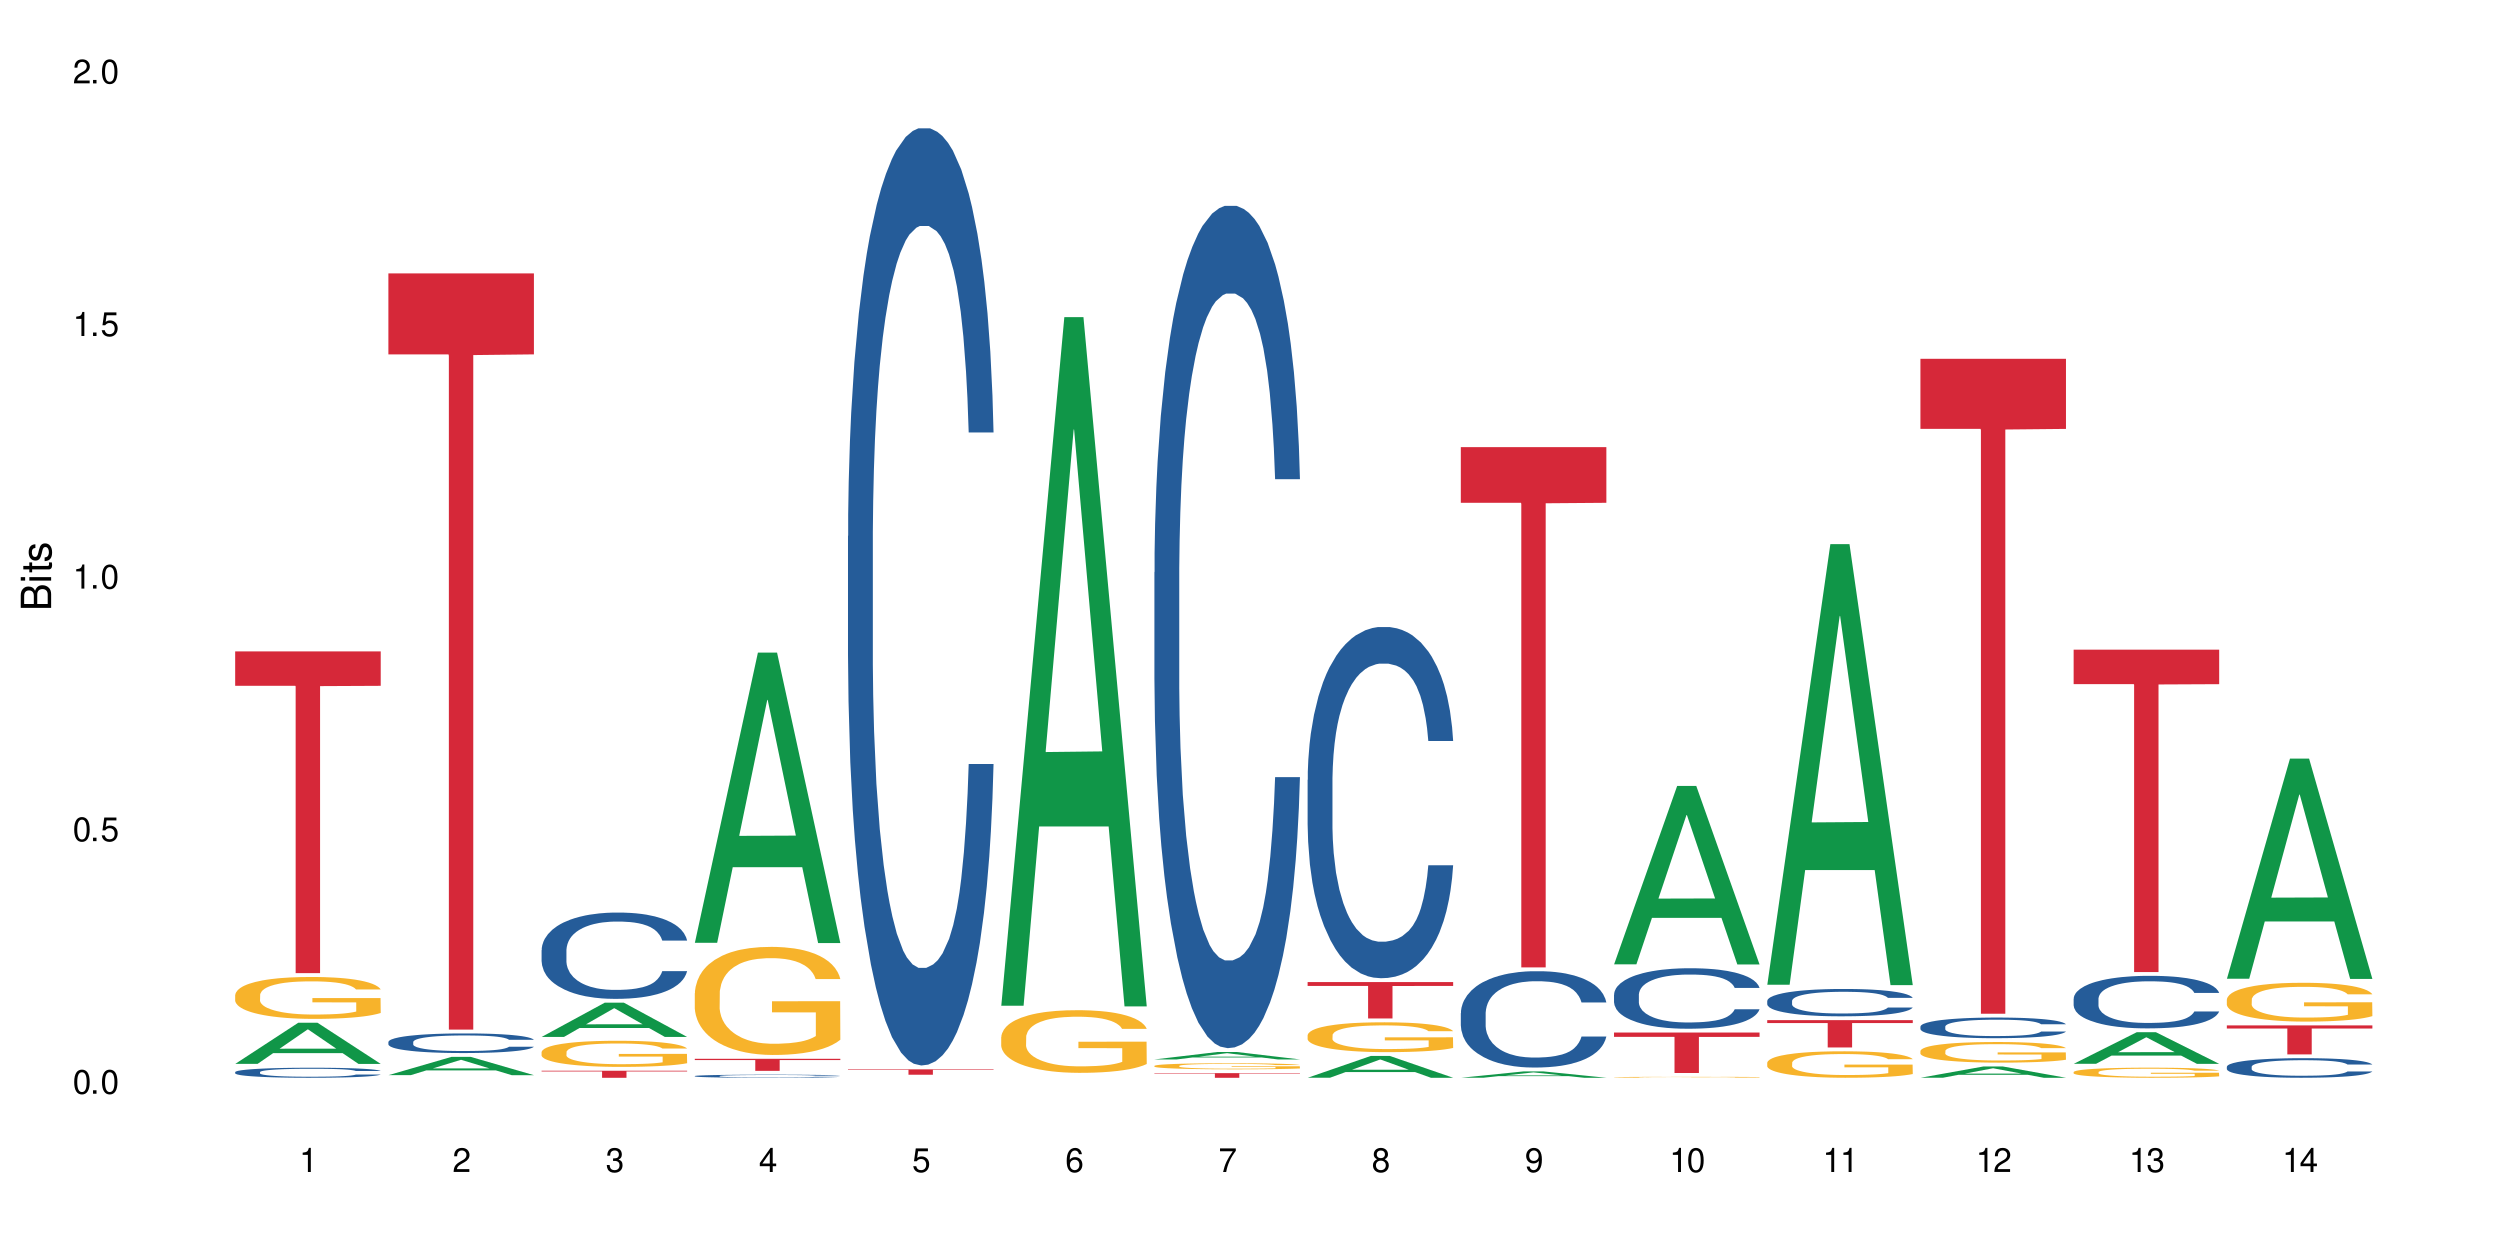 <?xml version="1.0" encoding="UTF-8"?>
<svg xmlns="http://www.w3.org/2000/svg" xmlns:xlink="http://www.w3.org/1999/xlink" width="720" height="360" viewBox="0 0 720 360">
<defs>
<g>
<g id="glyph-0-0">
</g>
<g id="glyph-0-1">
<path d="M 2.641 -6.938 C 2 -6.938 1.422 -6.656 1.078 -6.172 C 0.641 -5.562 0.406 -4.641 0.406 -3.359 C 0.406 -1.016 1.188 0.219 2.641 0.219 C 4.078 0.219 4.859 -1.016 4.859 -3.297 C 4.859 -4.641 4.656 -5.547 4.203 -6.172 C 3.844 -6.656 3.281 -6.938 2.641 -6.938 Z M 2.641 -6.188 C 3.547 -6.188 4 -5.25 4 -3.375 C 4 -1.406 3.562 -0.484 2.625 -0.484 C 1.734 -0.484 1.281 -1.438 1.281 -3.344 C 1.281 -5.25 1.734 -6.188 2.641 -6.188 Z M 2.641 -6.188 "/>
</g>
<g id="glyph-0-2">
<path d="M 1.828 -1 L 0.828 -1 L 0.828 0 L 1.828 0 Z M 1.828 -1 "/>
</g>
<g id="glyph-0-3">
<path d="M 4.562 -6.797 L 1.062 -6.797 L 0.547 -3.094 L 1.328 -3.094 C 1.719 -3.562 2.047 -3.734 2.578 -3.734 C 3.484 -3.734 4.062 -3.109 4.062 -2.094 C 4.062 -1.125 3.484 -0.531 2.578 -0.531 C 1.828 -0.531 1.375 -0.906 1.188 -1.672 L 0.328 -1.672 C 0.453 -1.109 0.547 -0.844 0.75 -0.594 C 1.125 -0.078 1.828 0.219 2.594 0.219 C 3.969 0.219 4.922 -0.781 4.922 -2.219 C 4.922 -3.562 4.031 -4.484 2.719 -4.484 C 2.25 -4.484 1.859 -4.359 1.469 -4.062 L 1.734 -5.969 L 4.562 -5.969 Z M 4.562 -6.797 "/>
</g>
<g id="glyph-0-4">
<path d="M 2.484 -4.938 L 2.484 0 L 3.328 0 L 3.328 -6.938 L 2.766 -6.938 C 2.469 -5.875 2.281 -5.734 0.984 -5.562 L 0.984 -4.938 Z M 2.484 -4.938 "/>
</g>
<g id="glyph-0-5">
<path d="M 4.859 -0.828 L 1.281 -0.828 C 1.359 -1.406 1.672 -1.781 2.5 -2.281 L 3.469 -2.828 C 4.406 -3.344 4.906 -4.062 4.906 -4.906 C 4.906 -5.484 4.672 -6.031 4.266 -6.406 C 3.859 -6.766 3.375 -6.938 2.719 -6.938 C 1.859 -6.938 1.219 -6.625 0.844 -6.031 C 0.609 -5.672 0.5 -5.234 0.484 -4.531 L 1.328 -4.531 C 1.359 -5.016 1.406 -5.281 1.531 -5.516 C 1.75 -5.938 2.188 -6.203 2.703 -6.203 C 3.469 -6.203 4.031 -5.641 4.031 -4.891 C 4.031 -4.344 3.719 -3.859 3.125 -3.516 L 2.234 -3 C 0.812 -2.172 0.406 -1.531 0.328 -0.016 L 4.859 -0.016 Z M 4.859 -0.828 "/>
</g>
<g id="glyph-0-6">
<path d="M 2.125 -3.188 L 2.578 -3.188 C 3.5 -3.188 3.984 -2.766 3.984 -1.922 C 3.984 -1.062 3.469 -0.531 2.594 -0.531 C 1.656 -0.531 1.203 -1 1.156 -2.016 L 0.312 -2.016 C 0.344 -1.453 0.438 -1.094 0.609 -0.781 C 0.953 -0.109 1.625 0.219 2.547 0.219 C 3.953 0.219 4.859 -0.625 4.859 -1.938 C 4.859 -2.828 4.516 -3.297 3.703 -3.594 C 4.344 -3.844 4.656 -4.328 4.656 -5.031 C 4.656 -6.219 3.875 -6.938 2.578 -6.938 C 1.203 -6.938 0.484 -6.172 0.453 -4.703 L 1.297 -4.703 C 1.312 -5.125 1.344 -5.359 1.453 -5.578 C 1.641 -5.969 2.062 -6.203 2.594 -6.203 C 3.344 -6.203 3.797 -5.75 3.797 -5 C 3.797 -4.516 3.609 -4.219 3.25 -4.047 C 3.016 -3.953 2.703 -3.922 2.125 -3.906 Z M 2.125 -3.188 "/>
</g>
<g id="glyph-0-7">
<path d="M 3.141 -1.672 L 3.141 0 L 3.984 0 L 3.984 -1.672 L 4.984 -1.672 L 4.984 -2.438 L 3.984 -2.438 L 3.984 -6.938 L 3.359 -6.938 L 0.266 -2.578 L 0.266 -1.672 Z M 3.141 -2.438 L 1 -2.438 L 3.141 -5.5 Z M 3.141 -2.438 "/>
</g>
<g id="glyph-0-8">
<path d="M 4.781 -5.125 C 4.609 -6.266 3.891 -6.938 2.844 -6.938 C 2.094 -6.938 1.422 -6.578 1.031 -5.953 C 0.594 -5.266 0.406 -4.422 0.406 -3.172 C 0.406 -2 0.578 -1.25 0.984 -0.641 C 1.359 -0.078 1.953 0.219 2.703 0.219 C 3.984 0.219 4.922 -0.75 4.922 -2.094 C 4.922 -3.375 4.062 -4.281 2.844 -4.281 C 2.172 -4.281 1.641 -4.031 1.281 -3.516 C 1.281 -5.234 1.828 -6.188 2.797 -6.188 C 3.391 -6.188 3.797 -5.797 3.938 -5.125 Z M 2.734 -3.531 C 3.547 -3.531 4.062 -2.953 4.062 -2.031 C 4.062 -1.156 3.484 -0.531 2.703 -0.531 C 1.922 -0.531 1.328 -1.188 1.328 -2.078 C 1.328 -2.938 1.906 -3.531 2.734 -3.531 Z M 2.734 -3.531 "/>
</g>
<g id="glyph-0-9">
<path d="M 4.984 -6.797 L 0.438 -6.797 L 0.438 -5.969 L 4.109 -5.969 C 2.5 -3.656 1.828 -2.234 1.328 0 L 2.219 0 C 2.594 -2.172 3.453 -4.047 4.984 -6.094 Z M 4.984 -6.797 "/>
</g>
<g id="glyph-0-10">
<path d="M 3.75 -3.656 C 4.469 -4.094 4.688 -4.438 4.688 -5.078 C 4.688 -6.172 3.844 -6.938 2.641 -6.938 C 1.438 -6.938 0.594 -6.172 0.594 -5.094 C 0.594 -4.438 0.812 -4.094 1.516 -3.656 C 0.734 -3.266 0.359 -2.703 0.359 -1.922 C 0.359 -0.656 1.281 0.219 2.641 0.219 C 3.984 0.219 4.922 -0.656 4.922 -1.922 C 4.922 -2.703 4.531 -3.266 3.75 -3.656 Z M 2.641 -6.188 C 3.359 -6.188 3.812 -5.75 3.812 -5.062 C 3.812 -4.406 3.344 -3.984 2.641 -3.984 C 1.922 -3.984 1.453 -4.406 1.453 -5.078 C 1.453 -5.75 1.922 -6.188 2.641 -6.188 Z M 2.641 -3.266 C 3.484 -3.266 4.062 -2.719 4.062 -1.906 C 4.062 -1.078 3.484 -0.531 2.625 -0.531 C 1.797 -0.531 1.219 -1.094 1.219 -1.906 C 1.219 -2.719 1.781 -3.266 2.641 -3.266 Z M 2.641 -3.266 "/>
</g>
<g id="glyph-0-11">
<path d="M 0.516 -1.578 C 0.672 -0.453 1.406 0.219 2.438 0.219 C 3.188 0.219 3.859 -0.141 4.266 -0.766 C 4.688 -1.453 4.891 -2.297 4.891 -3.547 C 4.891 -4.719 4.703 -5.453 4.312 -6.078 C 3.938 -6.641 3.344 -6.938 2.594 -6.938 C 1.297 -6.938 0.359 -5.969 0.359 -4.625 C 0.359 -3.344 1.234 -2.453 2.453 -2.453 C 3.094 -2.453 3.578 -2.672 4.016 -3.203 C 4 -1.484 3.469 -0.531 2.5 -0.531 C 1.906 -0.531 1.484 -0.906 1.359 -1.578 Z M 2.578 -6.203 C 3.375 -6.203 3.969 -5.531 3.969 -4.641 C 3.969 -3.797 3.391 -3.188 2.547 -3.188 C 1.734 -3.188 1.234 -3.766 1.234 -4.688 C 1.234 -5.562 1.797 -6.203 2.578 -6.203 Z M 2.578 -6.203 "/>
</g>
<g id="glyph-1-0">
</g>
<g id="glyph-1-1">
<path d="M 0 -0.953 L 0 -4.891 C 0 -5.719 -0.234 -6.344 -0.734 -6.797 C -1.188 -7.234 -1.812 -7.469 -2.5 -7.469 C -3.547 -7.469 -4.188 -7 -4.625 -5.875 C -4.984 -6.688 -5.625 -7.094 -6.531 -7.094 C -7.172 -7.094 -7.734 -6.859 -8.141 -6.391 C -8.562 -5.922 -8.75 -5.344 -8.75 -4.5 L -8.75 -0.953 Z M -4.984 -2.062 L -7.766 -2.062 L -7.766 -4.219 C -7.766 -4.844 -7.688 -5.203 -7.453 -5.5 C -7.219 -5.812 -6.859 -5.969 -6.375 -5.969 C -5.891 -5.969 -5.531 -5.812 -5.297 -5.5 C -5.062 -5.203 -4.984 -4.844 -4.984 -4.219 Z M -0.984 -2.062 L -4 -2.062 L -4 -4.781 C -4 -5.766 -3.438 -6.359 -2.484 -6.359 C -1.547 -6.359 -0.984 -5.766 -0.984 -4.781 Z M -0.984 -2.062 "/>
</g>
<g id="glyph-1-2">
<path d="M -6.281 -1.797 L -6.281 -0.797 L 0 -0.797 L 0 -1.797 Z M -8.75 -1.797 L -8.75 -0.797 L -7.484 -0.797 L -7.484 -1.797 Z M -8.75 -1.797 "/>
</g>
<g id="glyph-1-3">
<path d="M -6.281 -3.047 L -6.281 -2.016 L -8.016 -2.016 L -8.016 -1.016 L -6.281 -1.016 L -6.281 -0.172 L -5.469 -0.172 L -5.469 -1.016 L -0.719 -1.016 C -0.078 -1.016 0.281 -1.453 0.281 -2.234 C 0.281 -2.5 0.25 -2.719 0.188 -3.047 L -0.641 -3.047 C -0.609 -2.906 -0.594 -2.766 -0.594 -2.562 C -0.594 -2.141 -0.719 -2.016 -1.156 -2.016 L -5.469 -2.016 L -5.469 -3.047 Z M -6.281 -3.047 "/>
</g>
<g id="glyph-1-4">
<path d="M -4.531 -5.25 C -5.766 -5.25 -6.469 -4.422 -6.469 -2.969 C -6.469 -1.516 -5.719 -0.562 -4.547 -0.562 C -3.562 -0.562 -3.094 -1.062 -2.734 -2.562 L -2.516 -3.484 C -2.344 -4.188 -2.094 -4.469 -1.641 -4.469 C -1.047 -4.469 -0.641 -3.875 -0.641 -3 C -0.641 -2.453 -0.797 -2 -1.062 -1.75 C -1.25 -1.594 -1.422 -1.531 -1.875 -1.469 L -1.875 -0.406 C -0.422 -0.453 0.281 -1.266 0.281 -2.922 C 0.281 -4.5 -0.5 -5.516 -1.719 -5.516 C -2.656 -5.516 -3.172 -4.984 -3.469 -3.734 L -3.703 -2.766 C -3.891 -1.953 -4.156 -1.609 -4.594 -1.609 C -5.188 -1.609 -5.547 -2.125 -5.547 -2.938 C -5.547 -3.75 -5.203 -4.172 -4.531 -4.203 Z M -4.531 -5.25 "/>
</g>
</g>
</defs>
<rect x="-72" y="-36" width="864" height="432" fill="rgb(100%, 100%, 100%)" fill-opacity="1"/>
<path fill-rule="nonzero" fill="rgb(6.275%, 58.824%, 28.235%)" fill-opacity="1" d="M 67.73 306.398 L 67.777 306.387 L 85.914 294.539 L 91.422 294.539 L 109.648 306.406 L 103.242 306.406 L 98.676 303.309 L 78.656 303.309 L 74.18 306.398 L 67.73 306.398 L 80.582 302.027 L 96.84 302.016 L 88.734 296.477 L 88.645 296.465 L 88.555 296.5 L 80.539 302.016 L 80.582 302.027 Z M 67.73 306.398 "/>
<path fill-rule="nonzero" fill="rgb(14.51%, 36.078%, 60%)" fill-opacity="1" d="M 67.73 308.766 L 67.781 308.762 L 67.781 308.699 L 67.934 308.598 L 68.293 308.473 L 68.652 308.383 L 69.57 308.227 L 70.848 308.078 L 72.18 307.961 L 73.148 307.891 L 74.02 307.84 L 76.012 307.742 L 77.289 307.691 L 78.672 307.645 L 80.355 307.602 L 81.582 307.574 L 84.344 307.531 L 86.391 307.516 L 87.973 307.508 L 91.398 307.508 L 93.441 307.516 L 94.926 307.531 L 96.562 307.551 L 97.941 307.574 L 100.344 307.633 L 102.492 307.707 L 103.461 307.75 L 104.996 307.832 L 106.172 307.91 L 106.988 307.98 L 107.91 308.078 L 108.727 308.195 L 109.34 308.332 L 109.648 308.445 L 102.492 308.445 L 102.133 308.34 L 101.723 308.258 L 100.957 308.148 L 100.191 308.07 L 99.117 307.996 L 98.145 307.945 L 96.816 307.895 L 95.641 307.863 L 94.414 307.84 L 93.238 307.824 L 90.988 307.809 L 88.383 307.809 L 87.41 307.812 L 85.418 307.832 L 84.344 307.852 L 82.812 307.891 L 81.738 307.922 L 80.461 307.977 L 79.59 308.02 L 78.516 308.09 L 77.75 308.152 L 76.883 308.238 L 76.371 308.305 L 75.91 308.379 L 75.5 308.465 L 75.195 308.559 L 74.988 308.656 L 74.887 308.75 L 74.887 309.16 L 74.988 309.258 L 75.246 309.367 L 75.91 309.527 L 76.883 309.668 L 78.004 309.781 L 79.078 309.859 L 79.691 309.895 L 80.512 309.938 L 81.789 309.992 L 83.629 310.043 L 84.703 310.066 L 86.34 310.086 L 88.023 310.098 L 90.273 310.098 L 92.27 310.086 L 93.598 310.074 L 94.977 310.051 L 96.867 310.008 L 98.043 309.965 L 99.066 309.914 L 99.832 309.863 L 100.344 309.82 L 101.109 309.738 L 101.723 309.648 L 102.184 309.559 L 102.492 309.469 L 109.648 309.469 L 109.34 309.574 L 108.883 309.676 L 108.422 309.754 L 107.707 309.844 L 106.887 309.926 L 105.711 310.02 L 104.742 310.082 L 103.461 310.148 L 102.285 310.199 L 101.008 310.242 L 99.117 310.297 L 97.891 310.32 L 96.562 310.344 L 94.977 310.367 L 92.984 310.387 L 90.836 310.395 L 88.844 310.398 L 86.695 310.395 L 85.109 310.383 L 83.016 310.359 L 80.41 310.312 L 78.516 310.262 L 77.035 310.211 L 75.758 310.156 L 74.324 310.086 L 72.484 309.969 L 71.359 309.879 L 70.594 309.805 L 69.723 309.703 L 69.109 309.609 L 68.395 309.461 L 67.883 309.273 L 67.73 309.129 Z M 67.73 308.766 "/>
<path fill-rule="nonzero" fill="rgb(96.863%, 70.196%, 16.863%)" fill-opacity="1" d="M 67.73 286.539 L 67.781 286.527 L 67.781 286.309 L 67.988 285.812 L 68.496 285.129 L 69.164 284.566 L 69.879 284.125 L 70.34 283.895 L 71.105 283.562 L 71.77 283.32 L 73.457 282.824 L 75.602 282.359 L 76.777 282.164 L 78.109 281.977 L 80 281.766 L 80.867 281.688 L 83.527 281.512 L 86.543 281.402 L 89.863 281.367 L 91.398 281.379 L 93.496 281.426 L 96.355 281.547 L 97.992 281.656 L 99.27 281.766 L 100.602 281.91 L 102.234 282.129 L 103.77 282.395 L 104.996 282.66 L 106.223 282.988 L 107.246 283.344 L 108.113 283.727 L 108.883 284.191 L 109.34 284.578 L 109.648 284.961 L 102.543 284.961 L 102.133 284.578 L 101.672 284.277 L 100.906 283.914 L 100.141 283.652 L 99.375 283.441 L 97.941 283.156 L 96.715 282.977 L 95.18 282.824 L 93.699 282.727 L 92.012 282.66 L 90.988 282.637 L 88.281 282.637 L 85.828 282.715 L 84.395 282.801 L 83.375 282.891 L 81.941 283.055 L 81.074 283.188 L 80.562 283.277 L 79.027 283.617 L 78.004 283.926 L 77.445 284.137 L 76.727 284.465 L 76.215 284.766 L 75.652 285.203 L 75.348 285.535 L 74.938 286.285 L 74.887 288.27 L 75.039 288.688 L 75.348 289.141 L 75.758 289.535 L 76.371 289.957 L 76.984 290.277 L 78.059 290.707 L 78.977 290.992 L 79.691 291.18 L 81.074 291.477 L 81.637 291.578 L 82.965 291.773 L 84.344 291.93 L 86.031 292.062 L 87.309 292.129 L 89.355 292.184 L 91.961 292.184 L 95.027 292.117 L 96.969 292.027 L 98.301 291.941 L 99.168 291.863 L 100.242 291.742 L 101.008 291.633 L 101.723 291.512 L 102.594 291.324 L 102.594 288.688 L 89.969 288.676 L 89.969 287.441 L 109.598 287.434 L 109.648 291.742 L 108.574 292.039 L 107.246 292.324 L 105.969 292.547 L 104.637 292.734 L 102.746 292.941 L 101.215 293.074 L 98.863 293.23 L 96.715 293.328 L 94.465 293.395 L 92.473 293.43 L 90.121 293.438 L 88.023 293.418 L 85.777 293.352 L 83.988 293.262 L 82.352 293.152 L 80.715 293.008 L 78.672 292.777 L 77.34 292.59 L 75.961 292.359 L 74.582 292.082 L 73.355 291.785 L 72.535 291.555 L 71.719 291.289 L 70.848 290.961 L 70.031 290.586 L 69.418 290.242 L 68.855 289.855 L 68.445 289.492 L 68.039 288.996 L 67.832 288.602 L 67.73 288.258 Z M 67.73 286.539 "/>
<path fill-rule="nonzero" fill="rgb(83.922%, 15.686%, 22.353%)" fill-opacity="1" d="M 67.73 187.594 L 109.648 187.594 L 109.648 197.516 L 92.18 197.602 L 92.18 280.27 L 85.148 280.27 L 85.148 197.691 L 85.047 197.516 L 67.73 197.516 Z M 67.73 187.594 "/>
<path fill-rule="nonzero" fill="rgb(6.275%, 58.824%, 28.235%)" fill-opacity="1" d="M 111.855 309.645 L 111.898 309.641 L 130.035 304.375 L 135.543 304.375 L 153.77 309.648 L 147.367 309.648 L 142.801 308.273 L 122.781 308.273 L 118.301 309.645 L 111.855 309.645 L 124.707 307.703 L 140.961 307.699 L 132.855 305.238 L 132.766 305.23 L 132.68 305.246 L 124.66 307.699 L 124.707 307.703 Z M 111.855 309.645 "/>
<path fill-rule="nonzero" fill="rgb(14.51%, 36.078%, 60%)" fill-opacity="1" d="M 111.855 300.086 L 111.906 300.082 L 111.906 299.957 L 112.059 299.762 L 112.418 299.512 L 112.773 299.344 L 113.695 299.039 L 114.973 298.742 L 116.301 298.516 L 117.273 298.383 L 118.141 298.281 L 120.137 298.09 L 121.414 297.988 L 122.793 297.902 L 124.48 297.816 L 125.707 297.762 L 128.469 297.68 L 130.512 297.645 L 132.098 297.629 L 135.523 297.629 L 137.566 297.648 L 139.047 297.676 L 140.684 297.715 L 142.066 297.762 L 144.469 297.875 L 146.613 298.02 L 147.586 298.105 L 149.117 298.266 L 150.293 298.418 L 151.113 298.555 L 152.031 298.742 L 152.852 298.977 L 153.465 299.238 L 153.77 299.461 L 146.613 299.461 L 146.258 299.254 L 145.848 299.094 L 145.082 298.883 L 144.312 298.734 L 143.242 298.582 L 142.27 298.484 L 140.941 298.387 L 139.766 298.324 L 138.539 298.281 L 137.363 298.25 L 135.113 298.219 L 132.504 298.219 L 131.535 298.227 L 129.539 298.27 L 128.469 298.305 L 126.934 298.379 L 125.859 298.445 L 124.582 298.547 L 123.715 298.637 L 122.641 298.77 L 121.875 298.887 L 121.004 299.059 L 120.492 299.188 L 120.031 299.332 L 119.625 299.504 L 119.316 299.684 L 119.113 299.875 L 119.012 300.059 L 119.012 300.859 L 119.113 301.047 L 119.367 301.262 L 120.031 301.578 L 121.004 301.852 L 122.129 302.07 L 123.203 302.223 L 123.816 302.297 L 124.633 302.379 L 125.91 302.48 L 127.75 302.586 L 128.824 302.625 L 130.461 302.668 L 132.148 302.688 L 134.398 302.688 L 136.391 302.668 L 137.719 302.641 L 139.102 302.602 L 140.992 302.512 L 142.168 302.43 L 143.188 302.332 L 143.957 302.234 L 144.469 302.152 L 145.234 301.992 L 145.848 301.816 L 146.309 301.637 L 146.613 301.461 L 153.77 301.461 L 153.465 301.668 L 153.004 301.867 L 152.543 302.016 L 151.828 302.199 L 151.012 302.359 L 149.836 302.539 L 148.863 302.656 L 147.586 302.785 L 146.41 302.883 L 145.133 302.973 L 143.242 303.074 L 142.012 303.129 L 140.684 303.172 L 139.102 303.215 L 137.105 303.25 L 134.961 303.273 L 132.965 303.277 L 130.82 303.266 L 129.234 303.246 L 127.137 303.199 L 124.531 303.105 L 122.641 303.008 L 121.156 302.91 L 119.879 302.809 L 118.449 302.668 L 116.609 302.441 L 115.484 302.266 L 114.715 302.121 L 113.848 301.918 L 113.234 301.738 L 112.52 301.449 L 112.008 301.082 L 111.855 300.801 Z M 111.855 300.086 "/>
<path fill-rule="nonzero" fill="rgb(83.922%, 15.686%, 22.353%)" fill-opacity="1" d="M 111.855 78.746 L 153.77 78.746 L 153.77 102.059 L 136.301 102.262 L 136.301 296.531 L 129.273 296.531 L 129.273 102.469 L 129.172 102.059 L 111.855 102.059 Z M 111.855 78.746 "/>
<path fill-rule="nonzero" fill="rgb(6.275%, 58.824%, 28.235%)" fill-opacity="1" d="M 155.977 298.637 L 156.023 298.625 L 174.16 288.773 L 179.668 288.773 L 197.895 298.645 L 191.488 298.645 L 186.922 296.066 L 166.902 296.066 L 162.426 298.637 L 155.977 298.637 L 168.828 295 L 185.086 294.992 L 176.98 290.387 L 176.891 290.375 L 176.801 290.402 L 168.785 294.992 L 168.828 295 Z M 155.977 298.637 "/>
<path fill-rule="nonzero" fill="rgb(14.51%, 36.078%, 60%)" fill-opacity="1" d="M 155.977 273.645 L 156.027 273.621 L 156.027 273.074 L 156.18 272.211 L 156.539 271.121 L 156.898 270.375 L 157.816 269.035 L 159.094 267.738 L 160.426 266.742 L 161.395 266.152 L 162.266 265.695 L 164.258 264.855 L 165.535 264.426 L 166.918 264.039 L 168.602 263.652 L 169.828 263.426 L 172.59 263.062 L 174.637 262.902 L 176.219 262.836 L 179.645 262.836 L 181.688 262.926 L 183.172 263.039 L 184.809 263.223 L 186.188 263.426 L 188.59 263.926 L 190.738 264.562 L 191.707 264.926 L 193.242 265.629 L 194.418 266.309 L 195.234 266.898 L 196.156 267.738 L 196.973 268.762 L 197.586 269.918 L 197.895 270.895 L 190.738 270.895 L 190.379 269.988 L 189.969 269.285 L 189.203 268.352 L 188.438 267.695 L 187.363 267.035 L 186.391 266.605 L 185.062 266.172 L 183.887 265.902 L 182.66 265.695 L 181.484 265.559 L 179.234 265.426 L 176.629 265.426 L 175.656 265.469 L 173.664 265.652 L 172.59 265.809 L 171.059 266.129 L 169.984 266.422 L 168.707 266.879 L 167.836 267.262 L 166.762 267.852 L 165.996 268.375 L 165.129 269.125 L 164.617 269.691 L 164.156 270.328 L 163.746 271.078 L 163.441 271.871 L 163.234 272.711 L 163.133 273.531 L 163.133 277.047 L 163.234 277.867 L 163.492 278.82 L 164.156 280.203 L 165.129 281.406 L 166.25 282.363 L 167.324 283.043 L 167.938 283.359 L 168.758 283.723 L 170.035 284.18 L 171.875 284.633 L 172.949 284.812 L 174.582 284.996 L 176.27 285.086 L 178.52 285.086 L 180.512 284.996 L 181.844 284.883 L 183.223 284.699 L 185.113 284.312 L 186.289 283.949 L 187.312 283.52 L 188.078 283.09 L 188.59 282.727 L 189.355 282.02 L 189.969 281.25 L 190.43 280.453 L 190.738 279.684 L 197.895 279.684 L 197.586 280.59 L 197.129 281.477 L 196.668 282.133 L 195.953 282.93 L 195.133 283.633 L 193.957 284.426 L 192.988 284.949 L 191.707 285.516 L 190.531 285.949 L 189.254 286.336 L 187.363 286.789 L 186.137 287.016 L 184.809 287.219 L 183.223 287.402 L 181.23 287.562 L 179.082 287.652 L 177.09 287.676 L 174.941 287.629 L 173.355 287.539 L 171.262 287.332 L 168.652 286.926 L 166.762 286.492 L 165.281 286.062 L 164.004 285.609 L 162.57 284.996 L 160.73 283.996 L 159.605 283.223 L 158.84 282.59 L 157.969 281.703 L 157.355 280.91 L 156.641 279.637 L 156.129 278.023 L 155.977 276.777 Z M 155.977 273.645 "/>
<path fill-rule="nonzero" fill="rgb(96.863%, 70.196%, 16.863%)" fill-opacity="1" d="M 155.977 302.965 L 156.027 302.957 L 156.027 302.82 L 156.234 302.512 L 156.742 302.086 L 157.41 301.734 L 158.125 301.461 L 158.582 301.316 L 159.352 301.109 L 160.016 300.957 L 161.703 300.648 L 163.848 300.359 L 165.023 300.238 L 166.355 300.121 L 168.246 299.988 L 169.113 299.941 L 171.773 299.832 L 174.789 299.762 L 178.109 299.742 L 179.645 299.75 L 181.742 299.777 L 184.602 299.852 L 186.238 299.922 L 187.516 299.988 L 188.848 300.078 L 190.48 300.215 L 192.016 300.383 L 193.242 300.547 L 194.469 300.754 L 195.492 300.973 L 196.359 301.211 L 197.129 301.5 L 197.586 301.742 L 197.895 301.98 L 190.789 301.98 L 190.379 301.742 L 189.918 301.555 L 189.152 301.328 L 188.387 301.164 L 187.617 301.035 L 186.188 300.855 L 184.961 300.746 L 183.426 300.648 L 181.945 300.586 L 180.258 300.547 L 179.234 300.531 L 176.527 300.531 L 174.074 300.582 L 172.641 300.637 L 171.617 300.691 L 170.188 300.793 L 169.32 300.875 L 168.809 300.93 L 167.273 301.145 L 166.25 301.336 L 165.688 301.465 L 164.973 301.672 L 164.461 301.859 L 163.898 302.133 L 163.594 302.34 L 163.184 302.805 L 163.133 304.043 L 163.285 304.305 L 163.594 304.586 L 164.004 304.832 L 164.617 305.094 L 165.23 305.293 L 166.305 305.559 L 167.223 305.738 L 167.938 305.855 L 169.32 306.043 L 169.883 306.102 L 171.211 306.227 L 172.59 306.324 L 174.277 306.406 L 175.555 306.445 L 177.602 306.48 L 180.207 306.48 L 183.273 306.441 L 185.215 306.383 L 186.547 306.328 L 187.414 306.281 L 188.488 306.207 L 189.254 306.137 L 189.969 306.062 L 190.84 305.945 L 190.84 304.305 L 178.215 304.297 L 178.215 303.527 L 197.844 303.52 L 197.895 306.207 L 196.82 306.391 L 195.492 306.57 L 194.215 306.707 L 192.883 306.824 L 190.992 306.953 L 189.461 307.039 L 187.109 307.133 L 184.961 307.195 L 182.711 307.238 L 180.719 307.258 L 178.367 307.266 L 176.27 307.25 L 174.023 307.207 L 172.234 307.152 L 170.598 307.086 L 168.961 306.996 L 166.918 306.852 L 165.586 306.734 L 164.207 306.59 L 162.828 306.418 L 161.602 306.234 L 160.781 306.09 L 159.965 305.926 L 159.094 305.719 L 158.277 305.484 L 157.664 305.273 L 157.102 305.031 L 156.691 304.805 L 156.285 304.496 L 156.078 304.25 L 155.977 304.035 Z M 155.977 302.965 "/>
<path fill-rule="nonzero" fill="rgb(83.922%, 15.686%, 22.353%)" fill-opacity="1" d="M 155.977 308.363 L 197.895 308.363 L 197.895 308.578 L 180.426 308.582 L 180.426 310.398 L 173.395 310.398 L 173.395 308.582 L 173.293 308.578 L 155.977 308.578 Z M 155.977 308.363 "/>
<path fill-rule="nonzero" fill="rgb(6.275%, 58.824%, 28.235%)" fill-opacity="1" d="M 200.102 271.523 L 200.145 271.445 L 218.281 187.941 L 223.789 187.941 L 242.016 271.602 L 235.613 271.602 L 231.047 249.762 L 211.027 249.762 L 206.547 271.523 L 200.102 271.523 L 212.953 240.73 L 229.207 240.652 L 221.102 201.609 L 221.012 201.531 L 220.926 201.77 L 212.906 240.652 L 212.953 240.73 Z M 200.102 271.523 "/>
<path fill-rule="nonzero" fill="rgb(14.51%, 36.078%, 60%)" fill-opacity="1" d="M 200.102 309.895 L 200.152 309.895 L 200.152 309.875 L 200.305 309.844 L 200.664 309.805 L 201.02 309.777 L 201.941 309.73 L 203.219 309.684 L 204.547 309.648 L 205.52 309.625 L 206.387 309.609 L 208.383 309.578 L 209.66 309.562 L 211.039 309.551 L 212.727 309.535 L 213.953 309.527 L 216.715 309.516 L 218.758 309.508 L 223.77 309.508 L 225.812 309.512 L 227.293 309.516 L 228.93 309.52 L 230.312 309.527 L 232.715 309.547 L 234.859 309.57 L 235.832 309.582 L 237.363 309.605 L 238.539 309.633 L 239.359 309.652 L 240.277 309.684 L 241.098 309.719 L 241.711 309.762 L 242.016 309.797 L 234.859 309.797 L 234.504 309.762 L 234.094 309.738 L 233.328 309.703 L 232.559 309.68 L 231.488 309.656 L 230.516 309.641 L 229.188 309.625 L 228.012 309.617 L 226.785 309.609 L 225.609 309.605 L 223.359 309.602 L 219.781 309.602 L 217.785 309.609 L 216.715 309.613 L 215.18 309.625 L 214.105 309.637 L 212.828 309.652 L 211.961 309.664 L 210.887 309.688 L 210.117 309.707 L 209.25 309.734 L 208.738 309.754 L 208.277 309.777 L 207.871 309.801 L 207.562 309.832 L 207.359 309.859 L 207.258 309.891 L 207.258 310.016 L 207.359 310.047 L 207.613 310.082 L 208.277 310.129 L 209.25 310.172 L 210.375 310.207 L 211.449 310.23 L 212.062 310.242 L 212.879 310.258 L 214.156 310.273 L 215.996 310.289 L 217.07 310.297 L 218.707 310.301 L 220.395 310.305 L 222.645 310.305 L 224.637 310.301 L 225.965 310.297 L 227.348 310.293 L 229.238 310.277 L 230.414 310.266 L 231.434 310.25 L 232.203 310.234 L 232.715 310.219 L 233.48 310.195 L 234.094 310.168 L 234.555 310.141 L 234.859 310.113 L 242.016 310.113 L 241.711 310.145 L 241.25 310.176 L 240.789 310.199 L 240.074 310.227 L 239.258 310.254 L 238.082 310.281 L 237.109 310.301 L 235.832 310.32 L 234.656 310.336 L 233.379 310.352 L 231.488 310.367 L 230.258 310.375 L 228.93 310.383 L 227.348 310.387 L 225.352 310.395 L 223.207 310.398 L 219.066 310.398 L 217.48 310.395 L 215.383 310.387 L 212.777 310.371 L 210.887 310.355 L 209.402 310.34 L 208.125 310.324 L 206.695 310.301 L 204.855 310.266 L 203.73 310.238 L 202.961 310.215 L 202.094 310.184 L 201.48 310.156 L 200.766 310.109 L 200.254 310.051 L 200.102 310.008 Z M 200.102 309.895 "/>
<path fill-rule="nonzero" fill="rgb(96.863%, 70.196%, 16.863%)" fill-opacity="1" d="M 200.102 286.035 L 200.152 286.004 L 200.152 285.438 L 200.355 284.156 L 200.867 282.395 L 201.531 280.945 L 202.246 279.809 L 202.707 279.211 L 203.473 278.355 L 204.137 277.73 L 205.824 276.453 L 207.973 275.258 L 209.148 274.746 L 210.477 274.262 L 212.367 273.723 L 213.238 273.523 L 215.895 273.07 L 218.91 272.785 L 222.234 272.699 L 223.77 272.727 L 225.863 272.84 L 228.727 273.152 L 230.363 273.438 L 231.641 273.723 L 232.969 274.094 L 234.605 274.66 L 236.137 275.344 L 237.363 276.027 L 238.594 276.879 L 239.613 277.789 L 240.484 278.785 L 241.25 279.977 L 241.711 280.973 L 242.016 281.969 L 234.91 281.969 L 234.504 280.973 L 234.043 280.207 L 233.277 279.266 L 232.508 278.586 L 231.742 278.043 L 230.312 277.305 L 229.082 276.852 L 227.551 276.453 L 226.066 276.195 L 224.383 276.027 L 223.359 275.969 L 220.648 275.969 L 218.195 276.168 L 216.766 276.395 L 215.742 276.621 L 214.312 277.051 L 213.441 277.391 L 212.93 277.617 L 211.398 278.5 L 210.375 279.297 L 209.812 279.836 L 209.098 280.688 L 208.586 281.457 L 208.023 282.594 L 207.715 283.445 L 207.309 285.379 L 207.258 290.496 L 207.41 291.578 L 207.715 292.742 L 208.125 293.766 L 208.738 294.848 L 209.352 295.672 L 210.426 296.781 L 211.348 297.52 L 212.062 298.004 L 213.441 298.773 L 214.004 299.027 L 215.332 299.539 L 216.715 299.938 L 218.398 300.277 L 219.68 300.449 L 221.723 300.59 L 224.328 300.59 L 227.398 300.422 L 229.34 300.191 L 230.668 299.965 L 231.539 299.766 L 232.609 299.453 L 233.379 299.168 L 234.094 298.855 L 234.961 298.375 L 234.961 291.578 L 222.336 291.551 L 222.336 288.367 L 241.965 288.336 L 242.016 299.453 L 240.941 300.223 L 239.613 300.961 L 238.336 301.531 L 237.008 302.012 L 235.117 302.555 L 233.582 302.895 L 231.23 303.293 L 229.082 303.547 L 226.836 303.719 L 224.84 303.805 L 222.488 303.832 L 220.395 303.777 L 218.145 303.605 L 216.355 303.379 L 214.719 303.094 L 213.082 302.723 L 211.039 302.125 L 209.711 301.645 L 208.328 301.047 L 206.949 300.336 L 205.723 299.566 L 204.906 298.969 L 204.086 298.289 L 203.219 297.434 L 202.398 296.469 L 201.785 295.586 L 201.223 294.594 L 200.816 293.652 L 200.406 292.375 L 200.203 291.352 L 200.102 290.469 Z M 200.102 286.035 "/>
<path fill-rule="nonzero" fill="rgb(83.922%, 15.686%, 22.353%)" fill-opacity="1" d="M 200.102 304.93 L 242.016 304.93 L 242.016 305.305 L 224.547 305.305 L 224.547 308.41 L 217.52 308.41 L 217.52 305.309 L 217.418 305.305 L 200.102 305.305 Z M 200.102 304.93 "/>
<path fill-rule="nonzero" fill="rgb(14.51%, 36.078%, 60%)" fill-opacity="1" d="M 244.223 154.398 L 244.273 154.152 L 244.273 148.23 L 244.426 138.855 L 244.785 127.016 L 245.145 118.875 L 246.062 104.32 L 247.34 90.258 L 248.672 79.402 L 249.641 72.988 L 250.512 68.055 L 252.504 58.926 L 253.781 54.238 L 255.164 50.043 L 256.848 45.852 L 258.074 43.383 L 260.836 39.438 L 262.883 37.707 L 264.465 36.969 L 267.891 36.969 L 269.934 37.957 L 271.418 39.188 L 273.055 41.164 L 274.434 43.383 L 276.836 48.809 L 278.984 55.719 L 279.953 59.664 L 281.488 67.312 L 282.664 74.715 L 283.48 81.129 L 284.402 90.258 L 285.219 101.359 L 285.832 113.941 L 286.141 124.547 L 278.984 124.547 L 278.625 114.68 L 278.215 107.031 L 277.449 96.918 L 276.684 89.762 L 275.609 82.609 L 274.637 77.922 L 273.309 73.234 L 272.133 70.273 L 270.906 68.055 L 269.73 66.574 L 267.48 65.094 L 264.875 65.094 L 263.902 65.586 L 261.91 67.559 L 260.836 69.285 L 259.305 72.742 L 258.23 75.949 L 256.953 80.883 L 256.082 85.074 L 255.008 91.488 L 254.242 97.164 L 253.371 105.305 L 252.863 111.473 L 252.402 118.379 L 251.992 126.523 L 251.688 135.156 L 251.48 144.285 L 251.379 153.164 L 251.379 191.406 L 251.48 200.285 L 251.738 210.648 L 252.402 225.695 L 253.371 238.773 L 254.496 249.133 L 255.57 256.535 L 256.184 259.988 L 257.004 263.934 L 258.281 268.871 L 260.121 273.805 L 261.195 275.777 L 262.828 277.75 L 264.516 278.738 L 266.766 278.738 L 268.758 277.75 L 270.09 276.516 L 271.469 274.543 L 273.359 270.348 L 274.535 266.402 L 275.559 261.715 L 276.324 257.027 L 276.836 253.082 L 277.602 245.434 L 278.215 237.043 L 278.676 228.41 L 278.984 220.023 L 286.141 220.023 L 285.832 229.891 L 285.371 239.512 L 284.914 246.668 L 284.195 255.301 L 283.379 262.949 L 282.203 271.582 L 281.23 277.258 L 279.953 283.426 L 278.777 288.113 L 277.5 292.305 L 275.609 297.238 L 274.383 299.707 L 273.055 301.926 L 271.469 303.902 L 269.477 305.629 L 267.328 306.613 L 265.336 306.863 L 263.188 306.367 L 261.602 305.383 L 259.508 303.16 L 256.898 298.719 L 255.008 294.031 L 253.527 289.348 L 252.25 284.41 L 250.816 277.75 L 248.977 266.895 L 247.852 258.508 L 247.086 251.602 L 246.215 241.98 L 245.602 233.344 L 244.887 219.527 L 244.375 202.012 L 244.223 188.445 Z M 244.223 154.398 "/>
<path fill-rule="nonzero" fill="rgb(83.922%, 15.686%, 22.353%)" fill-opacity="1" d="M 244.223 307.961 L 286.141 307.961 L 286.141 308.125 L 268.672 308.129 L 268.672 309.516 L 261.641 309.516 L 261.641 308.129 L 261.539 308.125 L 244.223 308.125 Z M 244.223 307.961 "/>
<path fill-rule="nonzero" fill="rgb(6.275%, 58.824%, 28.235%)" fill-opacity="1" d="M 288.348 289.648 L 288.391 289.465 L 306.527 91.34 L 312.035 91.34 L 330.262 289.836 L 323.859 289.836 L 319.289 238.023 L 299.273 238.023 L 294.793 289.648 L 288.348 289.648 L 301.199 216.59 L 317.453 216.402 L 309.348 123.77 L 309.258 123.586 L 309.172 124.145 L 301.152 216.402 L 301.199 216.59 Z M 288.348 289.648 "/>
<path fill-rule="nonzero" fill="rgb(96.863%, 70.196%, 16.863%)" fill-opacity="1" d="M 288.348 298.664 L 288.398 298.648 L 288.398 298.316 L 288.602 297.574 L 289.113 296.555 L 289.777 295.715 L 290.492 295.055 L 290.953 294.707 L 291.719 294.215 L 292.383 293.852 L 294.07 293.109 L 296.219 292.418 L 297.395 292.121 L 298.723 291.84 L 300.613 291.527 L 301.484 291.414 L 304.141 291.148 L 307.156 290.984 L 310.48 290.934 L 312.012 290.949 L 314.109 291.016 L 316.973 291.199 L 318.609 291.363 L 319.887 291.527 L 321.215 291.742 L 322.852 292.07 L 324.383 292.469 L 325.609 292.863 L 326.836 293.355 L 327.859 293.883 L 328.73 294.461 L 329.496 295.152 L 329.957 295.73 L 330.262 296.309 L 323.156 296.309 L 322.75 295.73 L 322.289 295.285 L 321.523 294.742 L 320.754 294.348 L 319.988 294.031 L 318.559 293.605 L 317.328 293.34 L 315.797 293.109 L 314.312 292.961 L 312.629 292.863 L 311.605 292.828 L 308.895 292.828 L 306.441 292.945 L 305.012 293.078 L 303.988 293.207 L 302.559 293.457 L 301.688 293.652 L 301.176 293.785 L 299.645 294.297 L 298.621 294.758 L 298.059 295.07 L 297.344 295.566 L 296.832 296.012 L 296.27 296.668 L 295.961 297.164 L 295.555 298.285 L 295.504 301.25 L 295.656 301.879 L 295.961 302.555 L 296.371 303.145 L 296.984 303.773 L 297.598 304.25 L 298.672 304.895 L 299.594 305.32 L 300.309 305.602 L 301.688 306.047 L 302.25 306.195 L 303.578 306.492 L 304.961 306.723 L 306.645 306.922 L 307.926 307.02 L 309.969 307.102 L 312.574 307.102 L 315.645 307.004 L 317.586 306.871 L 318.914 306.738 L 319.785 306.625 L 320.855 306.441 L 321.625 306.277 L 322.34 306.098 L 323.207 305.816 L 323.207 301.879 L 310.582 301.859 L 310.582 300.016 L 330.211 300 L 330.262 306.441 L 329.188 306.887 L 327.859 307.316 L 326.582 307.645 L 325.254 307.926 L 323.363 308.238 L 321.828 308.438 L 319.477 308.668 L 317.328 308.816 L 315.082 308.914 L 313.086 308.965 L 310.734 308.98 L 308.641 308.945 L 306.391 308.848 L 304.602 308.715 L 302.965 308.551 L 301.328 308.336 L 299.285 307.992 L 297.957 307.711 L 296.574 307.363 L 295.195 306.953 L 293.969 306.508 L 293.152 306.16 L 292.332 305.766 L 291.465 305.273 L 290.645 304.711 L 290.031 304.199 L 289.469 303.625 L 289.062 303.082 L 288.652 302.34 L 288.449 301.746 L 288.348 301.234 Z M 288.348 298.664 "/>
<path fill-rule="nonzero" fill="rgb(6.275%, 58.824%, 28.235%)" fill-opacity="1" d="M 332.469 305.117 L 332.512 305.113 L 350.652 302.969 L 356.16 302.969 L 374.387 305.117 L 367.98 305.117 L 363.414 304.559 L 343.395 304.559 L 338.918 305.117 L 332.469 305.117 L 345.32 304.324 L 361.578 304.324 L 353.473 303.32 L 353.383 303.316 L 353.293 303.324 L 345.277 304.324 L 345.32 304.324 Z M 332.469 305.117 "/>
<path fill-rule="nonzero" fill="rgb(14.51%, 36.078%, 60%)" fill-opacity="1" d="M 332.469 164.836 L 332.52 164.613 L 332.52 159.293 L 332.672 150.867 L 333.031 140.223 L 333.391 132.906 L 334.309 119.824 L 335.586 107.184 L 336.918 97.43 L 337.887 91.664 L 338.758 87.23 L 340.75 79.023 L 342.027 74.812 L 343.406 71.043 L 345.094 67.273 L 346.32 65.055 L 349.082 61.508 L 351.129 59.957 L 352.711 59.289 L 356.137 59.289 L 358.18 60.176 L 359.664 61.285 L 361.301 63.059 L 362.68 65.055 L 365.082 69.934 L 367.23 76.141 L 368.199 79.691 L 369.734 86.562 L 370.91 93.215 L 371.727 98.98 L 372.648 107.184 L 373.465 117.164 L 374.078 128.473 L 374.387 138.008 L 367.23 138.008 L 366.871 129.137 L 366.461 122.262 L 365.695 113.172 L 364.93 106.742 L 363.855 100.312 L 362.883 96.098 L 361.555 91.887 L 360.379 89.227 L 359.152 87.23 L 357.977 85.898 L 355.727 84.566 L 353.121 84.566 L 352.148 85.012 L 350.156 86.785 L 349.082 88.336 L 347.547 91.441 L 346.477 94.324 L 345.199 98.758 L 344.328 102.527 L 343.254 108.293 L 342.488 113.395 L 341.617 120.711 L 341.109 126.254 L 340.648 132.465 L 340.238 139.781 L 339.934 147.543 L 339.727 155.746 L 339.625 163.727 L 339.625 198.098 L 339.727 206.078 L 339.984 215.391 L 340.648 228.918 L 341.617 240.672 L 342.742 249.984 L 343.816 256.637 L 344.43 259.738 L 345.25 263.289 L 346.527 267.723 L 348.367 272.156 L 349.441 273.93 L 351.074 275.703 L 352.762 276.59 L 355.012 276.59 L 357.004 275.703 L 358.336 274.598 L 359.715 272.82 L 361.605 269.051 L 362.781 265.504 L 363.805 261.293 L 364.57 257.078 L 365.082 253.531 L 365.848 246.656 L 366.461 239.117 L 366.922 231.359 L 367.23 223.82 L 374.387 223.82 L 374.078 232.688 L 373.617 241.336 L 373.16 247.766 L 372.441 255.527 L 371.625 262.402 L 370.449 270.16 L 369.477 275.262 L 368.199 280.805 L 367.023 285.016 L 365.746 288.785 L 363.855 293.223 L 362.629 295.438 L 361.301 297.434 L 359.715 299.207 L 357.723 300.762 L 355.574 301.648 L 353.582 301.871 L 351.434 301.426 L 349.848 300.539 L 347.754 298.543 L 345.145 294.551 L 343.254 290.34 L 341.773 286.125 L 340.496 281.691 L 339.062 275.703 L 337.223 265.949 L 336.098 258.41 L 335.332 252.199 L 334.461 243.555 L 333.848 235.793 L 333.133 223.375 L 332.621 207.633 L 332.469 195.438 Z M 332.469 164.836 "/>
<path fill-rule="nonzero" fill="rgb(96.863%, 70.196%, 16.863%)" fill-opacity="1" d="M 332.469 306.965 L 332.52 306.961 L 332.52 306.93 L 332.723 306.859 L 333.234 306.762 L 333.898 306.68 L 334.617 306.613 L 335.074 306.582 L 335.844 306.535 L 336.508 306.5 L 338.195 306.426 L 340.34 306.359 L 341.516 306.332 L 342.848 306.305 L 344.738 306.273 L 345.605 306.262 L 348.266 306.238 L 351.281 306.223 L 354.602 306.215 L 356.137 306.219 L 358.23 306.227 L 361.094 306.242 L 362.73 306.258 L 364.008 306.273 L 365.336 306.293 L 366.973 306.328 L 368.508 306.363 L 369.734 306.402 L 370.961 306.449 L 371.984 306.5 L 372.852 306.559 L 373.617 306.625 L 374.078 306.68 L 374.387 306.734 L 367.281 306.734 L 366.871 306.68 L 366.41 306.637 L 365.645 306.586 L 364.879 306.547 L 364.109 306.516 L 362.68 306.477 L 361.453 306.449 L 359.918 306.426 L 358.438 306.414 L 356.75 306.402 L 355.727 306.398 L 353.02 306.398 L 350.566 306.41 L 349.133 306.422 L 348.109 306.438 L 346.68 306.461 L 345.812 306.48 L 345.301 306.492 L 343.766 306.543 L 342.742 306.586 L 342.18 306.617 L 341.465 306.664 L 340.953 306.707 L 340.391 306.77 L 340.086 306.82 L 339.676 306.926 L 339.625 307.215 L 339.777 307.273 L 340.086 307.34 L 340.496 307.398 L 341.109 307.457 L 341.723 307.504 L 342.793 307.566 L 343.715 307.609 L 344.43 307.637 L 345.812 307.68 L 346.371 307.691 L 347.703 307.723 L 349.082 307.742 L 350.77 307.762 L 352.047 307.773 L 354.094 307.781 L 356.699 307.781 L 359.766 307.77 L 361.707 307.758 L 363.039 307.746 L 363.906 307.734 L 364.98 307.715 L 365.746 307.699 L 366.461 307.684 L 367.332 307.656 L 367.332 307.273 L 354.707 307.273 L 354.707 307.094 L 374.336 307.094 L 374.387 307.715 L 373.312 307.758 L 371.984 307.801 L 370.707 307.832 L 369.375 307.859 L 367.484 307.891 L 365.953 307.91 L 363.602 307.93 L 361.453 307.945 L 359.203 307.953 L 357.211 307.961 L 354.859 307.961 L 352.762 307.957 L 350.512 307.949 L 348.723 307.938 L 347.09 307.922 L 345.453 307.898 L 343.406 307.867 L 342.078 307.84 L 340.699 307.805 L 339.32 307.766 L 338.094 307.723 L 337.273 307.688 L 336.457 307.652 L 335.586 307.602 L 334.77 307.547 L 334.156 307.5 L 333.594 307.445 L 333.184 307.391 L 332.777 307.32 L 332.57 307.262 L 332.469 307.211 Z M 332.469 306.965 "/>
<path fill-rule="nonzero" fill="rgb(83.922%, 15.686%, 22.353%)" fill-opacity="1" d="M 332.469 309.059 L 374.387 309.059 L 374.387 309.203 L 356.918 309.203 L 356.918 310.398 L 349.887 310.398 L 349.887 309.207 L 349.785 309.203 L 332.469 309.203 Z M 332.469 309.059 "/>
<path fill-rule="nonzero" fill="rgb(6.275%, 58.824%, 28.235%)" fill-opacity="1" d="M 376.594 310.391 L 376.637 310.387 L 394.773 304.117 L 400.281 304.117 L 418.508 310.398 L 412.105 310.398 L 407.535 308.758 L 387.52 308.758 L 383.039 310.391 L 376.594 310.391 L 389.445 308.082 L 405.699 308.074 L 397.594 305.145 L 397.504 305.137 L 397.414 305.156 L 389.398 308.074 L 389.445 308.082 Z M 376.594 310.391 "/>
<path fill-rule="nonzero" fill="rgb(14.51%, 36.078%, 60%)" fill-opacity="1" d="M 376.594 224.598 L 376.645 224.504 L 376.645 222.285 L 376.797 218.773 L 377.152 214.336 L 377.512 211.285 L 378.434 205.832 L 379.711 200.562 L 381.039 196.492 L 382.012 194.09 L 382.879 192.242 L 384.871 188.82 L 386.152 187.062 L 387.531 185.492 L 389.219 183.922 L 390.445 182.996 L 393.207 181.516 L 395.25 180.871 L 396.836 180.594 L 400.258 180.594 L 402.305 180.961 L 403.785 181.426 L 405.422 182.164 L 406.801 182.996 L 409.207 185.031 L 411.352 187.617 L 412.324 189.098 L 413.855 191.965 L 415.031 194.738 L 415.852 197.141 L 416.77 200.562 L 417.59 204.723 L 418.203 209.438 L 418.508 213.41 L 411.352 213.41 L 410.996 209.715 L 410.586 206.848 L 409.82 203.059 L 409.051 200.375 L 407.977 197.695 L 407.008 195.938 L 405.68 194.184 L 404.504 193.074 L 403.277 192.242 L 402.102 191.688 L 399.852 191.133 L 397.242 191.133 L 396.273 191.316 L 394.277 192.055 L 393.207 192.703 L 391.672 193.996 L 390.598 195.199 L 389.32 197.047 L 388.453 198.621 L 387.379 201.023 L 386.609 203.148 L 385.742 206.199 L 385.23 208.512 L 384.77 211.102 L 384.363 214.152 L 384.055 217.387 L 383.852 220.809 L 383.75 224.137 L 383.75 238.465 L 383.852 241.793 L 384.105 245.676 L 384.77 251.316 L 385.742 256.215 L 386.867 260.098 L 387.941 262.871 L 388.555 264.164 L 389.371 265.645 L 390.648 267.492 L 392.488 269.344 L 393.562 270.082 L 395.199 270.82 L 396.887 271.191 L 399.137 271.191 L 401.129 270.82 L 402.457 270.359 L 403.836 269.621 L 405.73 268.047 L 406.906 266.57 L 407.926 264.812 L 408.695 263.055 L 409.207 261.578 L 409.973 258.711 L 410.586 255.566 L 411.047 252.332 L 411.352 249.188 L 418.508 249.188 L 418.203 252.887 L 417.742 256.492 L 417.281 259.172 L 416.566 262.41 L 415.75 265.273 L 414.574 268.512 L 413.602 270.637 L 412.324 272.949 L 411.148 274.703 L 409.871 276.277 L 407.977 278.125 L 406.75 279.051 L 405.422 279.883 L 403.836 280.621 L 401.844 281.27 L 399.695 281.637 L 397.703 281.73 L 395.559 281.547 L 393.973 281.176 L 391.875 280.344 L 389.27 278.68 L 387.379 276.922 L 385.895 275.168 L 384.617 273.316 L 383.188 270.82 L 381.348 266.754 L 380.223 263.609 L 379.453 261.023 L 378.586 257.418 L 377.973 254.18 L 377.258 249.004 L 376.746 242.441 L 376.594 237.355 Z M 376.594 224.598 "/>
<path fill-rule="nonzero" fill="rgb(96.863%, 70.196%, 16.863%)" fill-opacity="1" d="M 376.594 298.105 L 376.645 298.098 L 376.645 297.941 L 376.848 297.586 L 377.359 297.102 L 378.023 296.699 L 378.738 296.387 L 379.199 296.219 L 379.965 295.984 L 380.629 295.812 L 382.316 295.457 L 384.465 295.129 L 385.641 294.988 L 386.969 294.855 L 388.859 294.703 L 389.73 294.648 L 392.387 294.523 L 395.402 294.445 L 398.727 294.422 L 400.258 294.43 L 402.355 294.461 L 405.219 294.547 L 406.855 294.625 L 408.133 294.703 L 409.461 294.809 L 411.098 294.965 L 412.629 295.152 L 413.855 295.34 L 415.082 295.578 L 416.105 295.828 L 416.977 296.102 L 417.742 296.434 L 418.203 296.707 L 418.508 296.98 L 411.402 296.98 L 410.996 296.707 L 410.535 296.496 L 409.766 296.234 L 409 296.047 L 408.234 295.898 L 406.801 295.695 L 405.574 295.57 L 404.043 295.457 L 402.559 295.387 L 400.871 295.34 L 399.852 295.324 L 397.141 295.324 L 394.688 295.379 L 393.258 295.441 L 392.234 295.504 L 390.801 295.625 L 389.934 295.719 L 389.422 295.781 L 387.891 296.023 L 386.867 296.242 L 386.305 296.395 L 385.59 296.629 L 385.078 296.84 L 384.516 297.156 L 384.207 297.391 L 383.801 297.926 L 383.75 299.336 L 383.902 299.637 L 384.207 299.957 L 384.617 300.242 L 385.23 300.539 L 385.844 300.766 L 386.918 301.074 L 387.836 301.277 L 388.555 301.41 L 389.934 301.621 L 390.496 301.691 L 391.824 301.836 L 393.207 301.945 L 394.891 302.039 L 396.172 302.086 L 398.215 302.125 L 400.82 302.125 L 403.891 302.078 L 405.832 302.016 L 407.16 301.953 L 408.031 301.898 L 409.102 301.812 L 409.871 301.734 L 410.586 301.645 L 411.453 301.512 L 411.453 299.637 L 398.828 299.629 L 398.828 298.75 L 418.457 298.742 L 418.508 301.812 L 417.434 302.023 L 416.105 302.227 L 414.828 302.383 L 413.5 302.52 L 411.609 302.668 L 410.074 302.762 L 407.723 302.871 L 405.574 302.941 L 403.328 302.988 L 401.332 303.012 L 398.98 303.02 L 396.887 303.004 L 394.637 302.957 L 392.848 302.895 L 391.211 302.816 L 389.574 302.715 L 387.531 302.551 L 386.203 302.414 L 384.82 302.25 L 383.441 302.055 L 382.215 301.844 L 381.398 301.676 L 380.578 301.488 L 379.711 301.254 L 378.891 300.988 L 378.277 300.742 L 377.715 300.469 L 377.309 300.211 L 376.898 299.855 L 376.695 299.574 L 376.594 299.328 Z M 376.594 298.105 "/>
<path fill-rule="nonzero" fill="rgb(83.922%, 15.686%, 22.353%)" fill-opacity="1" d="M 376.594 282.828 L 418.508 282.828 L 418.508 283.953 L 401.039 283.961 L 401.039 293.324 L 394.012 293.324 L 394.012 283.973 L 393.91 283.953 L 376.594 283.953 Z M 376.594 282.828 "/>
<path fill-rule="nonzero" fill="rgb(6.275%, 58.824%, 28.235%)" fill-opacity="1" d="M 420.715 310.395 L 420.758 310.395 L 438.898 308.555 L 444.406 308.555 L 462.633 310.398 L 456.227 310.398 L 451.66 309.918 L 431.641 309.918 L 427.164 310.395 L 420.715 310.395 L 433.566 309.719 L 449.824 309.715 L 441.719 308.855 L 441.629 308.852 L 441.539 308.859 L 433.523 309.715 L 433.566 309.719 Z M 420.715 310.395 "/>
<path fill-rule="nonzero" fill="rgb(14.51%, 36.078%, 60%)" fill-opacity="1" d="M 420.715 291.785 L 420.766 291.762 L 420.766 291.152 L 420.918 290.188 L 421.277 288.973 L 421.637 288.137 L 422.555 286.641 L 423.832 285.195 L 425.164 284.078 L 426.133 283.418 L 427.004 282.91 L 428.996 281.973 L 430.273 281.492 L 431.652 281.062 L 433.34 280.629 L 434.566 280.375 L 437.328 279.969 L 439.371 279.793 L 440.957 279.719 L 444.383 279.719 L 446.426 279.816 L 447.91 279.945 L 449.547 280.148 L 450.926 280.375 L 453.328 280.934 L 455.477 281.645 L 456.445 282.051 L 457.98 282.836 L 459.156 283.598 L 459.973 284.254 L 460.895 285.195 L 461.711 286.336 L 462.324 287.629 L 462.633 288.719 L 455.477 288.719 L 455.117 287.703 L 454.707 286.918 L 453.941 285.879 L 453.176 285.145 L 452.102 284.406 L 451.129 283.926 L 449.801 283.445 L 448.625 283.141 L 447.398 282.91 L 446.223 282.758 L 443.973 282.605 L 441.367 282.605 L 440.395 282.656 L 438.402 282.859 L 437.328 283.039 L 435.793 283.395 L 434.723 283.723 L 433.441 284.23 L 432.574 284.66 L 431.5 285.32 L 430.734 285.902 L 429.863 286.742 L 429.355 287.375 L 428.895 288.086 L 428.484 288.922 L 428.18 289.809 L 427.973 290.746 L 427.871 291.66 L 427.871 295.59 L 427.973 296.504 L 428.23 297.566 L 428.895 299.113 L 429.863 300.457 L 430.988 301.523 L 432.062 302.281 L 432.676 302.637 L 433.496 303.043 L 434.773 303.551 L 436.613 304.059 L 437.688 304.262 L 439.32 304.465 L 441.008 304.566 L 443.258 304.566 L 445.25 304.465 L 446.582 304.336 L 447.961 304.133 L 449.852 303.703 L 451.027 303.297 L 452.051 302.816 L 452.816 302.332 L 453.328 301.93 L 454.094 301.141 L 454.707 300.281 L 455.168 299.395 L 455.477 298.531 L 462.633 298.531 L 462.324 299.543 L 461.863 300.535 L 461.406 301.27 L 460.688 302.156 L 459.871 302.941 L 458.695 303.828 L 457.723 304.414 L 456.445 305.047 L 455.27 305.527 L 453.992 305.961 L 452.102 306.469 L 450.875 306.719 L 449.547 306.949 L 447.961 307.152 L 445.969 307.328 L 443.82 307.43 L 441.828 307.457 L 439.68 307.406 L 438.094 307.305 L 436 307.074 L 433.391 306.617 L 431.5 306.137 L 430.02 305.656 L 428.742 305.148 L 427.309 304.465 L 425.469 303.348 L 424.344 302.484 L 423.578 301.777 L 422.707 300.789 L 422.094 299.898 L 421.379 298.48 L 420.867 296.68 L 420.715 295.285 Z M 420.715 291.785 "/>
<path fill-rule="nonzero" fill="rgb(83.922%, 15.686%, 22.353%)" fill-opacity="1" d="M 420.715 128.766 L 462.633 128.766 L 462.633 144.805 L 445.16 144.945 L 445.16 278.617 L 438.133 278.617 L 438.133 145.086 L 438.031 144.805 L 420.715 144.805 Z M 420.715 128.766 "/>
<path fill-rule="nonzero" fill="rgb(6.275%, 58.824%, 28.235%)" fill-opacity="1" d="M 464.836 277.719 L 464.883 277.672 L 483.02 226.355 L 488.527 226.355 L 506.754 277.77 L 500.352 277.77 L 495.781 264.348 L 475.766 264.348 L 471.285 277.719 L 464.836 277.719 L 477.691 258.797 L 493.945 258.75 L 485.84 234.758 L 485.75 234.707 L 485.66 234.852 L 477.645 258.75 L 477.691 258.797 Z M 464.836 277.719 "/>
<path fill-rule="nonzero" fill="rgb(14.51%, 36.078%, 60%)" fill-opacity="1" d="M 464.836 286.441 L 464.891 286.426 L 464.891 286.043 L 465.043 285.438 L 465.398 284.676 L 465.758 284.148 L 466.68 283.211 L 467.957 282.305 L 469.285 281.605 L 470.258 281.191 L 471.125 280.871 L 473.117 280.281 L 474.398 279.98 L 475.777 279.711 L 477.465 279.441 L 478.691 279.281 L 481.453 279.027 L 483.496 278.914 L 485.082 278.867 L 488.504 278.867 L 490.551 278.93 L 492.031 279.012 L 493.668 279.137 L 495.047 279.281 L 497.453 279.629 L 499.598 280.074 L 500.57 280.332 L 502.102 280.824 L 503.277 281.301 L 504.098 281.715 L 505.016 282.305 L 505.836 283.02 L 506.449 283.832 L 506.754 284.516 L 499.598 284.516 L 499.242 283.879 L 498.832 283.387 L 498.066 282.734 L 497.297 282.273 L 496.223 281.812 L 495.254 281.508 L 493.926 281.207 L 492.75 281.016 L 491.523 280.871 L 490.348 280.777 L 488.098 280.68 L 485.488 280.68 L 484.52 280.711 L 482.523 280.84 L 481.453 280.953 L 479.918 281.176 L 478.844 281.383 L 477.566 281.699 L 476.695 281.969 L 475.625 282.383 L 474.855 282.75 L 473.988 283.273 L 473.477 283.672 L 473.016 284.117 L 472.609 284.645 L 472.301 285.199 L 472.098 285.789 L 471.996 286.363 L 471.996 288.828 L 472.098 289.402 L 472.352 290.07 L 473.016 291.043 L 473.988 291.883 L 475.113 292.555 L 476.188 293.031 L 476.801 293.254 L 477.617 293.508 L 478.895 293.824 L 480.734 294.145 L 481.809 294.273 L 483.445 294.398 L 485.133 294.461 L 487.383 294.461 L 489.375 294.398 L 490.703 294.32 L 492.082 294.191 L 493.977 293.922 L 495.152 293.668 L 496.172 293.363 L 496.941 293.062 L 497.453 292.809 L 498.219 292.312 L 498.832 291.773 L 499.293 291.215 L 499.598 290.676 L 506.754 290.676 L 506.449 291.312 L 505.988 291.934 L 505.527 292.395 L 504.812 292.949 L 503.996 293.445 L 502.82 294 L 501.848 294.367 L 500.57 294.766 L 499.395 295.066 L 498.117 295.34 L 496.223 295.656 L 494.996 295.816 L 493.668 295.957 L 492.082 296.086 L 490.09 296.199 L 487.941 296.262 L 485.949 296.277 L 483.801 296.246 L 482.219 296.18 L 480.121 296.039 L 477.516 295.75 L 475.625 295.449 L 474.141 295.148 L 472.863 294.828 L 471.434 294.398 L 469.594 293.699 L 468.469 293.156 L 467.699 292.711 L 466.832 292.09 L 466.219 291.535 L 465.504 290.645 L 464.992 289.512 L 464.836 288.637 Z M 464.836 286.441 "/>
<path fill-rule="nonzero" fill="rgb(96.863%, 70.196%, 16.863%)" fill-opacity="1" d="M 464.836 310.242 L 464.891 310.242 L 464.891 310.238 L 465.094 310.227 L 465.605 310.211 L 466.27 310.199 L 466.984 310.188 L 467.445 310.184 L 468.211 310.176 L 468.875 310.168 L 470.562 310.16 L 472.711 310.148 L 473.887 310.145 L 475.215 310.141 L 477.105 310.133 L 477.977 310.133 L 480.633 310.129 L 483.648 310.125 L 490.602 310.125 L 493.465 310.129 L 495.102 310.133 L 496.379 310.133 L 497.707 310.137 L 499.344 310.141 L 500.875 310.148 L 502.102 310.156 L 503.328 310.16 L 504.352 310.172 L 505.223 310.18 L 505.988 310.188 L 506.449 310.199 L 506.754 310.207 L 499.648 310.207 L 499.242 310.199 L 498.781 310.191 L 498.012 310.184 L 497.246 310.176 L 496.48 310.172 L 495.047 310.164 L 493.82 310.16 L 492.289 310.16 L 490.805 310.156 L 489.117 310.156 L 488.098 310.152 L 485.387 310.152 L 482.934 310.156 L 481.504 310.156 L 480.48 310.16 L 479.047 310.164 L 478.18 310.168 L 477.668 310.168 L 476.137 310.176 L 475.113 310.184 L 474.551 310.188 L 473.836 310.195 L 473.324 310.203 L 472.762 310.211 L 472.453 310.219 L 472.047 310.238 L 471.996 310.281 L 472.148 310.289 L 472.453 310.301 L 472.863 310.309 L 473.477 310.32 L 474.09 310.328 L 475.164 310.336 L 476.082 310.344 L 476.801 310.348 L 478.18 310.355 L 478.742 310.355 L 480.07 310.359 L 481.453 310.363 L 483.137 310.367 L 484.418 310.367 L 486.461 310.371 L 489.066 310.371 L 492.137 310.367 L 494.078 310.367 L 495.406 310.363 L 496.277 310.363 L 497.348 310.359 L 498.117 310.355 L 498.832 310.355 L 499.699 310.352 L 499.699 310.289 L 487.074 310.289 L 487.074 310.262 L 506.703 310.262 L 506.754 310.359 L 505.68 310.367 L 504.352 310.371 L 503.074 310.379 L 501.746 310.383 L 499.855 310.387 L 498.32 310.391 L 495.969 310.395 L 493.82 310.395 L 491.574 310.398 L 485.133 310.398 L 482.883 310.395 L 481.094 310.395 L 477.82 310.387 L 475.777 310.383 L 474.449 310.379 L 473.066 310.375 L 471.688 310.367 L 470.461 310.359 L 469.645 310.355 L 468.824 310.352 L 467.957 310.344 L 467.137 310.332 L 466.523 310.324 L 465.961 310.316 L 465.555 310.309 L 465.145 310.297 L 464.941 310.289 L 464.836 310.281 Z M 464.836 310.242 "/>
<path fill-rule="nonzero" fill="rgb(83.922%, 15.686%, 22.353%)" fill-opacity="1" d="M 464.836 297.375 L 506.754 297.375 L 506.754 298.621 L 489.285 298.633 L 489.285 309.027 L 482.258 309.027 L 482.258 298.645 L 482.156 298.621 L 464.836 298.621 Z M 464.836 297.375 "/>
<path fill-rule="nonzero" fill="rgb(6.275%, 58.824%, 28.235%)" fill-opacity="1" d="M 508.961 283.609 L 509.004 283.488 L 527.145 156.703 L 532.652 156.703 L 550.879 283.727 L 544.473 283.727 L 539.906 250.57 L 519.887 250.57 L 515.41 283.609 L 508.961 283.609 L 521.812 236.852 L 538.07 236.734 L 529.965 177.457 L 529.875 177.336 L 529.785 177.695 L 521.77 236.734 L 521.812 236.852 Z M 508.961 283.609 "/>
<path fill-rule="nonzero" fill="rgb(14.51%, 36.078%, 60%)" fill-opacity="1" d="M 508.961 288.25 L 509.012 288.246 L 509.012 288.07 L 509.164 287.797 L 509.523 287.453 L 509.883 287.215 L 510.801 286.789 L 512.078 286.379 L 513.406 286.062 L 514.379 285.875 L 515.25 285.73 L 517.242 285.465 L 518.52 285.328 L 519.898 285.207 L 521.586 285.086 L 522.812 285.012 L 525.574 284.898 L 527.617 284.848 L 529.203 284.824 L 532.629 284.824 L 534.672 284.855 L 536.156 284.891 L 537.793 284.949 L 539.172 285.012 L 541.574 285.172 L 543.723 285.371 L 544.691 285.488 L 546.227 285.711 L 547.402 285.926 L 548.219 286.113 L 549.141 286.379 L 549.957 286.703 L 550.57 287.07 L 550.879 287.379 L 543.723 287.379 L 543.363 287.094 L 542.953 286.871 L 542.188 286.574 L 541.422 286.367 L 540.348 286.156 L 539.375 286.02 L 538.047 285.883 L 536.871 285.797 L 535.645 285.73 L 534.469 285.688 L 532.219 285.645 L 529.613 285.645 L 528.641 285.66 L 526.648 285.719 L 525.574 285.77 L 524.039 285.867 L 522.969 285.961 L 521.688 286.105 L 520.82 286.23 L 519.746 286.414 L 518.98 286.582 L 518.109 286.82 L 517.602 287 L 517.141 287.199 L 516.73 287.438 L 516.426 287.691 L 516.219 287.957 L 516.117 288.215 L 516.117 289.332 L 516.219 289.59 L 516.477 289.895 L 517.141 290.332 L 518.109 290.715 L 519.234 291.016 L 520.309 291.23 L 520.922 291.332 L 521.742 291.449 L 523.02 291.59 L 524.859 291.734 L 525.934 291.793 L 527.566 291.852 L 529.254 291.879 L 531.504 291.879 L 533.496 291.852 L 534.828 291.816 L 536.207 291.758 L 538.098 291.637 L 539.273 291.52 L 540.297 291.383 L 541.062 291.246 L 541.574 291.133 L 542.34 290.906 L 542.953 290.664 L 543.414 290.41 L 543.723 290.168 L 550.879 290.168 L 550.57 290.453 L 550.109 290.734 L 549.652 290.945 L 548.934 291.195 L 548.117 291.418 L 546.941 291.672 L 545.969 291.836 L 544.691 292.016 L 543.516 292.152 L 542.238 292.277 L 540.348 292.418 L 539.121 292.492 L 537.793 292.555 L 536.207 292.613 L 534.215 292.664 L 532.066 292.691 L 530.074 292.699 L 527.926 292.688 L 526.34 292.656 L 524.246 292.594 L 521.637 292.461 L 519.746 292.324 L 518.266 292.188 L 516.988 292.047 L 515.555 291.852 L 513.715 291.535 L 512.59 291.289 L 511.824 291.086 L 510.953 290.809 L 510.34 290.555 L 509.625 290.152 L 509.113 289.641 L 508.961 289.246 Z M 508.961 288.25 "/>
<path fill-rule="nonzero" fill="rgb(96.863%, 70.196%, 16.863%)" fill-opacity="1" d="M 508.961 306.039 L 509.012 306.031 L 509.012 305.891 L 509.215 305.578 L 509.727 305.148 L 510.391 304.793 L 511.109 304.512 L 511.566 304.367 L 512.336 304.156 L 513 304.004 L 514.688 303.691 L 516.832 303.398 L 518.008 303.273 L 519.336 303.156 L 521.23 303.023 L 522.098 302.973 L 524.758 302.863 L 527.773 302.793 L 531.094 302.773 L 532.629 302.777 L 534.723 302.809 L 537.586 302.883 L 539.223 302.953 L 540.5 303.023 L 541.828 303.113 L 543.465 303.254 L 545 303.418 L 546.227 303.586 L 547.453 303.797 L 548.477 304.02 L 549.344 304.262 L 550.109 304.555 L 550.57 304.797 L 550.879 305.043 L 543.773 305.043 L 543.363 304.797 L 542.902 304.609 L 542.137 304.379 L 541.371 304.215 L 540.602 304.082 L 539.172 303.898 L 537.945 303.789 L 536.41 303.691 L 534.93 303.629 L 533.242 303.586 L 532.219 303.574 L 529.512 303.574 L 527.055 303.621 L 525.625 303.676 L 524.602 303.734 L 523.172 303.836 L 522.301 303.922 L 521.793 303.977 L 520.258 304.191 L 519.234 304.387 L 518.672 304.52 L 517.957 304.73 L 517.445 304.918 L 516.883 305.195 L 516.578 305.406 L 516.168 305.879 L 516.117 307.133 L 516.27 307.398 L 516.578 307.684 L 516.988 307.934 L 517.602 308.199 L 518.215 308.398 L 519.285 308.672 L 520.207 308.852 L 520.922 308.969 L 522.301 309.16 L 522.863 309.223 L 524.195 309.348 L 525.574 309.445 L 527.262 309.527 L 528.539 309.57 L 530.582 309.605 L 533.191 309.605 L 536.258 309.562 L 538.199 309.508 L 539.531 309.449 L 540.398 309.402 L 541.473 309.324 L 542.238 309.258 L 542.953 309.18 L 543.824 309.062 L 543.824 307.398 L 531.195 307.391 L 531.195 306.609 L 550.828 306.602 L 550.879 309.324 L 549.805 309.516 L 548.477 309.695 L 547.195 309.836 L 545.867 309.953 L 543.977 310.086 L 542.441 310.168 L 540.09 310.266 L 537.945 310.328 L 535.695 310.371 L 533.703 310.391 L 531.352 310.398 L 529.254 310.383 L 527.004 310.344 L 525.215 310.285 L 523.582 310.219 L 521.945 310.125 L 519.898 309.98 L 518.57 309.863 L 517.191 309.715 L 515.812 309.543 L 514.582 309.355 L 513.766 309.207 L 512.949 309.039 L 512.078 308.832 L 511.262 308.594 L 510.648 308.379 L 510.086 308.133 L 509.676 307.906 L 509.266 307.59 L 509.062 307.34 L 508.961 307.125 Z M 508.961 306.039 "/>
<path fill-rule="nonzero" fill="rgb(83.922%, 15.686%, 22.353%)" fill-opacity="1" d="M 508.961 293.797 L 550.879 293.797 L 550.879 294.641 L 533.406 294.648 L 533.406 301.676 L 526.379 301.676 L 526.379 294.656 L 526.277 294.641 L 508.961 294.641 Z M 508.961 293.797 "/>
<path fill-rule="nonzero" fill="rgb(6.275%, 58.824%, 28.235%)" fill-opacity="1" d="M 553.082 310.395 L 553.129 310.391 L 571.266 307.137 L 576.773 307.137 L 595 310.398 L 588.598 310.398 L 584.027 309.547 L 564.012 309.547 L 559.531 310.395 L 553.082 310.395 L 565.938 309.195 L 582.191 309.191 L 574.086 307.672 L 573.996 307.668 L 573.906 307.676 L 565.891 309.191 L 565.938 309.195 Z M 553.082 310.395 "/>
<path fill-rule="nonzero" fill="rgb(14.51%, 36.078%, 60%)" fill-opacity="1" d="M 553.082 295.645 L 553.137 295.641 L 553.137 295.508 L 553.289 295.305 L 553.645 295.043 L 554.004 294.863 L 554.926 294.543 L 556.203 294.234 L 557.531 293.992 L 558.504 293.852 L 559.371 293.746 L 561.363 293.543 L 562.645 293.441 L 564.023 293.348 L 565.711 293.254 L 566.938 293.199 L 569.695 293.113 L 571.742 293.078 L 573.328 293.059 L 576.75 293.059 L 578.797 293.082 L 580.277 293.109 L 581.914 293.152 L 583.293 293.199 L 585.695 293.32 L 587.844 293.473 L 588.816 293.559 L 590.348 293.727 L 591.523 293.891 L 592.344 294.031 L 593.262 294.234 L 594.082 294.477 L 594.695 294.754 L 595 294.988 L 587.844 294.988 L 587.484 294.77 L 587.078 294.602 L 586.312 294.379 L 585.543 294.223 L 584.469 294.066 L 583.5 293.961 L 582.172 293.859 L 580.996 293.793 L 579.766 293.746 L 578.59 293.711 L 576.344 293.68 L 573.734 293.68 L 572.766 293.691 L 570.77 293.734 L 569.695 293.77 L 568.164 293.848 L 567.09 293.918 L 565.812 294.027 L 564.941 294.117 L 563.871 294.262 L 563.102 294.387 L 562.234 294.562 L 561.723 294.699 L 561.262 294.852 L 560.855 295.031 L 560.547 295.223 L 560.344 295.422 L 560.242 295.617 L 560.242 296.461 L 560.344 296.656 L 560.598 296.883 L 561.262 297.215 L 562.234 297.504 L 563.359 297.73 L 564.434 297.895 L 565.047 297.969 L 565.863 298.055 L 567.141 298.164 L 568.98 298.273 L 570.055 298.316 L 571.691 298.359 L 573.379 298.383 L 575.625 298.383 L 577.621 298.359 L 578.949 298.332 L 580.328 298.289 L 582.223 298.199 L 583.398 298.109 L 584.418 298.008 L 585.188 297.902 L 585.695 297.816 L 586.465 297.648 L 587.078 297.465 L 587.539 297.273 L 587.844 297.09 L 595 297.09 L 594.695 297.309 L 594.234 297.52 L 593.773 297.676 L 593.059 297.867 L 592.242 298.035 L 591.066 298.223 L 590.094 298.348 L 588.816 298.484 L 587.641 298.59 L 586.363 298.68 L 584.469 298.789 L 583.242 298.844 L 581.914 298.891 L 580.328 298.938 L 578.336 298.973 L 576.188 298.996 L 574.195 299 L 572.047 298.992 L 570.465 298.969 L 568.367 298.918 L 565.762 298.82 L 563.871 298.719 L 562.387 298.617 L 561.109 298.508 L 559.68 298.359 L 557.836 298.121 L 556.715 297.938 L 555.945 297.785 L 555.078 297.574 L 554.465 297.383 L 553.75 297.078 L 553.238 296.691 L 553.082 296.395 Z M 553.082 295.645 "/>
<path fill-rule="nonzero" fill="rgb(96.863%, 70.196%, 16.863%)" fill-opacity="1" d="M 553.082 302.645 L 553.137 302.637 L 553.137 302.531 L 553.34 302.285 L 553.852 301.949 L 554.516 301.672 L 555.23 301.457 L 555.691 301.34 L 556.457 301.18 L 557.121 301.059 L 558.809 300.816 L 560.957 300.586 L 562.133 300.488 L 563.461 300.398 L 565.352 300.293 L 566.223 300.258 L 568.879 300.168 L 571.895 300.117 L 575.219 300.098 L 576.75 300.105 L 578.848 300.125 L 581.711 300.188 L 583.348 300.242 L 584.625 300.293 L 585.953 300.363 L 587.59 300.473 L 589.121 300.605 L 590.348 300.734 L 591.574 300.898 L 592.598 301.07 L 593.469 301.262 L 594.234 301.488 L 594.695 301.68 L 595 301.867 L 587.895 301.867 L 587.484 301.68 L 587.027 301.531 L 586.258 301.352 L 585.492 301.223 L 584.727 301.121 L 583.293 300.977 L 582.066 300.891 L 580.535 300.816 L 579.051 300.766 L 577.363 300.734 L 576.344 300.723 L 573.633 300.723 L 571.18 300.762 L 569.75 300.805 L 568.727 300.848 L 567.293 300.93 L 566.426 300.996 L 565.914 301.039 L 564.383 301.207 L 563.359 301.359 L 562.797 301.461 L 562.082 301.625 L 561.57 301.77 L 561.008 301.988 L 560.699 302.148 L 560.293 302.52 L 560.242 303.496 L 560.395 303.703 L 560.699 303.926 L 561.109 304.121 L 561.723 304.324 L 562.336 304.484 L 563.41 304.695 L 564.328 304.836 L 565.047 304.93 L 566.426 305.074 L 566.988 305.125 L 568.316 305.223 L 569.695 305.297 L 571.383 305.363 L 572.66 305.395 L 574.707 305.422 L 577.312 305.422 L 580.383 305.391 L 582.324 305.348 L 583.652 305.301 L 584.52 305.266 L 585.594 305.203 L 586.363 305.152 L 587.078 305.09 L 587.945 305 L 587.945 303.703 L 575.32 303.695 L 575.32 303.09 L 594.949 303.082 L 595 305.203 L 593.926 305.352 L 592.598 305.492 L 591.32 305.602 L 589.992 305.691 L 588.102 305.797 L 586.566 305.863 L 584.215 305.938 L 582.066 305.984 L 579.82 306.02 L 577.824 306.035 L 575.473 306.039 L 573.379 306.031 L 571.129 305.996 L 569.34 305.953 L 567.703 305.898 L 566.066 305.828 L 564.023 305.715 L 562.695 305.621 L 561.312 305.508 L 559.934 305.375 L 558.707 305.227 L 557.891 305.113 L 557.07 304.984 L 556.203 304.82 L 555.383 304.637 L 554.77 304.469 L 554.207 304.277 L 553.801 304.098 L 553.391 303.855 L 553.188 303.66 L 553.082 303.492 Z M 553.082 302.645 "/>
<path fill-rule="nonzero" fill="rgb(83.922%, 15.686%, 22.353%)" fill-opacity="1" d="M 553.082 103.332 L 595 103.332 L 595 123.523 L 577.531 123.699 L 577.531 291.961 L 570.504 291.961 L 570.504 123.879 L 570.402 123.523 L 553.082 123.523 Z M 553.082 103.332 "/>
<path fill-rule="nonzero" fill="rgb(6.275%, 58.824%, 28.235%)" fill-opacity="1" d="M 597.207 306.383 L 597.25 306.375 L 615.391 297.273 L 620.898 297.273 L 639.125 306.391 L 632.719 306.391 L 628.152 304.012 L 608.133 304.012 L 603.656 306.383 L 597.207 306.383 L 610.059 303.027 L 626.316 303.02 L 618.211 298.762 L 618.121 298.754 L 618.031 298.781 L 610.016 303.02 L 610.059 303.027 Z M 597.207 306.383 "/>
<path fill-rule="nonzero" fill="rgb(14.51%, 36.078%, 60%)" fill-opacity="1" d="M 597.207 287.629 L 597.258 287.617 L 597.258 287.285 L 597.41 286.758 L 597.77 286.094 L 598.125 285.641 L 599.047 284.824 L 600.324 284.035 L 601.652 283.426 L 602.625 283.066 L 603.496 282.789 L 605.488 282.277 L 606.766 282.016 L 608.145 281.781 L 609.832 281.547 L 611.059 281.406 L 613.82 281.188 L 615.863 281.09 L 617.449 281.047 L 620.875 281.047 L 622.918 281.102 L 624.402 281.172 L 626.039 281.281 L 627.418 281.406 L 629.82 281.711 L 631.969 282.098 L 632.938 282.32 L 634.473 282.75 L 635.648 283.164 L 636.465 283.523 L 637.387 284.035 L 638.203 284.656 L 638.816 285.363 L 639.125 285.957 L 631.969 285.957 L 631.609 285.402 L 631.199 284.977 L 630.434 284.406 L 629.668 284.008 L 628.594 283.605 L 627.621 283.344 L 626.293 283.082 L 625.117 282.914 L 623.891 282.789 L 622.715 282.707 L 620.465 282.625 L 617.859 282.625 L 616.887 282.652 L 614.895 282.762 L 613.82 282.859 L 612.285 283.055 L 611.215 283.234 L 609.934 283.508 L 609.066 283.746 L 607.992 284.105 L 607.227 284.422 L 606.355 284.879 L 605.848 285.223 L 605.387 285.609 L 604.977 286.066 L 604.672 286.551 L 604.465 287.062 L 604.363 287.562 L 604.363 289.703 L 604.465 290.203 L 604.723 290.781 L 605.387 291.625 L 606.355 292.359 L 607.48 292.941 L 608.555 293.355 L 609.168 293.547 L 609.988 293.77 L 611.266 294.047 L 613.105 294.324 L 614.18 294.434 L 615.812 294.543 L 617.5 294.598 L 619.75 294.598 L 621.742 294.543 L 623.074 294.477 L 624.453 294.363 L 626.344 294.129 L 627.52 293.906 L 628.543 293.645 L 629.309 293.383 L 629.82 293.16 L 630.586 292.734 L 631.199 292.262 L 631.66 291.777 L 631.969 291.309 L 639.125 291.309 L 638.816 291.863 L 638.355 292.402 L 637.898 292.801 L 637.18 293.285 L 636.363 293.715 L 635.188 294.199 L 634.215 294.516 L 632.938 294.863 L 631.762 295.125 L 630.484 295.359 L 628.594 295.637 L 627.367 295.773 L 626.039 295.898 L 624.453 296.008 L 622.461 296.105 L 620.312 296.16 L 618.32 296.176 L 616.172 296.148 L 614.586 296.094 L 612.492 295.969 L 609.883 295.719 L 607.992 295.457 L 606.512 295.195 L 605.23 294.918 L 603.801 294.543 L 601.961 293.934 L 600.836 293.465 L 600.07 293.078 L 599.199 292.539 L 598.586 292.055 L 597.871 291.281 L 597.359 290.297 L 597.207 289.539 Z M 597.207 287.629 "/>
<path fill-rule="nonzero" fill="rgb(96.863%, 70.196%, 16.863%)" fill-opacity="1" d="M 597.207 308.734 L 597.258 308.734 L 597.258 308.68 L 597.461 308.559 L 597.973 308.395 L 598.637 308.262 L 599.355 308.152 L 599.812 308.098 L 600.582 308.02 L 601.246 307.961 L 602.934 307.84 L 605.078 307.73 L 606.254 307.68 L 607.582 307.637 L 609.477 307.586 L 610.344 307.566 L 613.004 307.523 L 616.02 307.496 L 619.34 307.488 L 620.875 307.492 L 622.969 307.504 L 625.832 307.531 L 627.469 307.559 L 628.746 307.586 L 630.074 307.621 L 631.711 307.672 L 633.246 307.738 L 634.473 307.801 L 635.699 307.879 L 636.723 307.965 L 637.59 308.059 L 638.355 308.168 L 638.816 308.262 L 639.125 308.355 L 632.02 308.355 L 631.609 308.262 L 631.148 308.191 L 630.383 308.102 L 629.617 308.039 L 628.848 307.988 L 627.418 307.922 L 626.191 307.879 L 624.656 307.84 L 623.176 307.816 L 621.488 307.801 L 620.465 307.797 L 617.758 307.797 L 615.301 307.812 L 613.871 307.836 L 612.848 307.855 L 611.418 307.895 L 610.547 307.93 L 610.039 307.949 L 608.504 308.031 L 607.48 308.105 L 606.918 308.156 L 606.203 308.234 L 605.691 308.309 L 605.129 308.414 L 604.824 308.492 L 604.414 308.676 L 604.363 309.152 L 604.516 309.254 L 604.824 309.363 L 605.23 309.457 L 605.848 309.559 L 606.461 309.637 L 607.531 309.738 L 608.453 309.809 L 609.168 309.855 L 610.547 309.926 L 611.109 309.949 L 612.441 309.996 L 613.82 310.035 L 615.508 310.066 L 616.785 310.082 L 618.828 310.094 L 621.438 310.094 L 624.504 310.078 L 626.445 310.059 L 627.777 310.035 L 628.645 310.02 L 629.719 309.988 L 630.484 309.961 L 631.199 309.934 L 632.07 309.887 L 632.07 309.254 L 619.441 309.25 L 619.441 308.953 L 639.074 308.949 L 639.125 309.988 L 638.051 310.062 L 636.723 310.129 L 635.441 310.184 L 634.113 310.227 L 632.223 310.277 L 630.688 310.312 L 628.336 310.348 L 626.191 310.371 L 623.941 310.387 L 621.949 310.395 L 619.598 310.398 L 617.5 310.395 L 615.25 310.379 L 613.461 310.355 L 611.828 310.328 L 610.191 310.293 L 608.145 310.238 L 606.816 310.195 L 605.438 310.137 L 604.055 310.07 L 602.828 310 L 602.012 309.945 L 601.195 309.879 L 600.324 309.801 L 599.508 309.711 L 598.895 309.629 L 598.332 309.535 L 597.922 309.449 L 597.512 309.328 L 597.309 309.23 L 597.207 309.148 Z M 597.207 308.734 "/>
<path fill-rule="nonzero" fill="rgb(83.922%, 15.686%, 22.353%)" fill-opacity="1" d="M 597.207 187.098 L 639.125 187.098 L 639.125 197.039 L 621.652 197.125 L 621.652 279.949 L 614.625 279.949 L 614.625 197.211 L 614.523 197.039 L 597.207 197.039 Z M 597.207 187.098 "/>
<path fill-rule="nonzero" fill="rgb(6.275%, 58.824%, 28.235%)" fill-opacity="1" d="M 641.328 281.879 L 641.375 281.82 L 659.512 218.484 L 665.02 218.484 L 683.246 281.941 L 676.844 281.941 L 672.273 265.375 L 652.258 265.375 L 647.777 281.879 L 641.328 281.879 L 654.184 258.523 L 670.438 258.465 L 662.332 228.852 L 662.242 228.793 L 662.152 228.973 L 654.137 258.465 L 654.184 258.523 Z M 641.328 281.879 "/>
<path fill-rule="nonzero" fill="rgb(14.51%, 36.078%, 60%)" fill-opacity="1" d="M 641.328 307.211 L 641.383 307.207 L 641.383 307.082 L 641.535 306.887 L 641.891 306.637 L 642.25 306.469 L 643.172 306.164 L 644.449 305.871 L 645.777 305.645 L 646.75 305.508 L 647.617 305.406 L 649.609 305.215 L 650.891 305.117 L 652.27 305.031 L 653.957 304.941 L 655.184 304.891 L 657.941 304.809 L 659.988 304.773 L 661.574 304.758 L 664.996 304.758 L 667.043 304.777 L 668.523 304.805 L 670.16 304.844 L 671.539 304.891 L 673.941 305.004 L 676.09 305.148 L 677.062 305.23 L 678.594 305.391 L 679.77 305.547 L 680.59 305.68 L 681.508 305.871 L 682.328 306.102 L 682.941 306.367 L 683.246 306.586 L 676.09 306.586 L 675.73 306.379 L 675.324 306.223 L 674.555 306.008 L 673.789 305.859 L 672.715 305.711 L 671.746 305.613 L 670.414 305.516 L 669.242 305.453 L 668.012 305.406 L 666.836 305.375 L 664.59 305.344 L 661.98 305.344 L 661.012 305.355 L 659.016 305.395 L 657.941 305.434 L 656.41 305.504 L 655.336 305.57 L 654.059 305.676 L 653.188 305.762 L 652.117 305.895 L 651.348 306.016 L 650.48 306.184 L 649.969 306.312 L 649.508 306.457 L 649.102 306.629 L 648.793 306.809 L 648.59 307 L 648.484 307.184 L 648.484 307.984 L 648.59 308.172 L 648.844 308.387 L 649.508 308.703 L 650.48 308.977 L 651.605 309.191 L 652.68 309.348 L 653.293 309.418 L 654.109 309.5 L 655.387 309.605 L 657.227 309.707 L 658.301 309.75 L 659.938 309.789 L 661.625 309.809 L 663.871 309.809 L 665.867 309.789 L 667.195 309.766 L 668.574 309.723 L 670.469 309.637 L 671.645 309.551 L 672.664 309.453 L 673.434 309.355 L 673.941 309.273 L 674.711 309.113 L 675.324 308.938 L 675.785 308.758 L 676.09 308.582 L 683.246 308.582 L 682.941 308.789 L 682.48 308.992 L 682.02 309.141 L 681.305 309.32 L 680.484 309.48 L 679.309 309.66 L 678.34 309.781 L 677.062 309.91 L 675.887 310.008 L 674.609 310.094 L 672.715 310.195 L 671.488 310.25 L 670.16 310.297 L 668.574 310.336 L 666.582 310.371 L 664.434 310.395 L 662.441 310.398 L 660.293 310.387 L 658.711 310.367 L 656.613 310.32 L 654.008 310.227 L 652.117 310.129 L 650.633 310.031 L 649.355 309.93 L 647.926 309.789 L 646.082 309.562 L 644.961 309.387 L 644.191 309.242 L 643.324 309.043 L 642.711 308.863 L 641.996 308.574 L 641.484 308.207 L 641.328 307.922 Z M 641.328 307.211 "/>
<path fill-rule="nonzero" fill="rgb(96.863%, 70.196%, 16.863%)" fill-opacity="1" d="M 641.328 287.828 L 641.383 287.82 L 641.383 287.613 L 641.586 287.156 L 642.098 286.52 L 642.762 286 L 643.477 285.594 L 643.938 285.379 L 644.703 285.07 L 645.367 284.848 L 647.055 284.387 L 649.203 283.957 L 650.379 283.773 L 651.707 283.602 L 653.598 283.406 L 654.469 283.336 L 657.125 283.172 L 660.141 283.07 L 663.465 283.039 L 664.996 283.047 L 667.094 283.09 L 669.957 283.203 L 671.59 283.305 L 672.871 283.406 L 674.199 283.539 L 675.836 283.742 L 677.367 283.988 L 678.594 284.234 L 679.82 284.539 L 680.844 284.867 L 681.715 285.223 L 682.48 285.652 L 682.941 286.012 L 683.246 286.367 L 676.141 286.367 L 675.73 286.012 L 675.273 285.734 L 674.504 285.398 L 673.738 285.152 L 672.973 284.957 L 671.539 284.691 L 670.312 284.531 L 668.781 284.387 L 667.297 284.293 L 665.609 284.234 L 664.59 284.215 L 661.879 284.215 L 659.426 284.285 L 657.996 284.367 L 656.973 284.449 L 655.539 284.602 L 654.672 284.723 L 654.16 284.805 L 652.625 285.121 L 651.605 285.406 L 651.043 285.602 L 650.328 285.91 L 649.816 286.184 L 649.254 286.594 L 648.945 286.898 L 648.539 287.594 L 648.484 289.434 L 648.641 289.82 L 648.945 290.238 L 649.355 290.605 L 649.969 290.996 L 650.582 291.289 L 651.656 291.688 L 652.574 291.953 L 653.293 292.129 L 654.672 292.402 L 655.234 292.496 L 656.562 292.68 L 657.941 292.824 L 659.629 292.945 L 660.906 293.008 L 662.953 293.059 L 665.559 293.059 L 668.625 292.996 L 670.57 292.914 L 671.898 292.832 L 672.766 292.762 L 673.84 292.648 L 674.609 292.547 L 675.324 292.434 L 676.191 292.262 L 676.191 289.82 L 663.566 289.809 L 663.566 288.668 L 683.195 288.656 L 683.246 292.648 L 682.172 292.926 L 680.844 293.191 L 679.566 293.395 L 678.238 293.57 L 676.344 293.762 L 674.812 293.887 L 672.461 294.027 L 670.312 294.121 L 668.066 294.18 L 666.07 294.211 L 663.719 294.223 L 661.625 294.203 L 659.375 294.141 L 657.586 294.059 L 655.949 293.957 L 654.312 293.824 L 652.27 293.609 L 650.941 293.438 L 649.559 293.223 L 648.18 292.965 L 646.953 292.691 L 646.137 292.477 L 645.316 292.23 L 644.449 291.926 L 643.629 291.578 L 643.016 291.262 L 642.453 290.902 L 642.047 290.566 L 641.637 290.105 L 641.434 289.738 L 641.328 289.422 Z M 641.328 287.828 "/>
<path fill-rule="nonzero" fill="rgb(83.922%, 15.686%, 22.353%)" fill-opacity="1" d="M 641.328 295.32 L 683.246 295.32 L 683.246 296.211 L 665.777 296.219 L 665.777 303.66 L 658.75 303.66 L 658.75 296.227 L 658.648 296.211 L 641.328 296.211 Z M 641.328 295.32 "/>
<g fill="rgb(0%, 0%, 0%)" fill-opacity="1">
<use xlink:href="#glyph-0-1" x="20.965" y="314.993"/>
<use xlink:href="#glyph-0-2" x="25.965" y="314.993"/>
<use xlink:href="#glyph-0-1" x="28.965" y="314.993"/>
</g>
<g fill="rgb(0%, 0%, 0%)" fill-opacity="1">
<use xlink:href="#glyph-0-1" x="20.965" y="242.251"/>
<use xlink:href="#glyph-0-2" x="25.965" y="242.251"/>
<use xlink:href="#glyph-0-3" x="28.965" y="242.251"/>
</g>
<g fill="rgb(0%, 0%, 0%)" fill-opacity="1">
<use xlink:href="#glyph-0-4" x="20.965" y="169.509"/>
<use xlink:href="#glyph-0-2" x="25.965" y="169.509"/>
<use xlink:href="#glyph-0-1" x="28.965" y="169.509"/>
</g>
<g fill="rgb(0%, 0%, 0%)" fill-opacity="1">
<use xlink:href="#glyph-0-4" x="20.965" y="96.767"/>
<use xlink:href="#glyph-0-2" x="25.965" y="96.767"/>
<use xlink:href="#glyph-0-3" x="28.965" y="96.767"/>
</g>
<g fill="rgb(0%, 0%, 0%)" fill-opacity="1">
<use xlink:href="#glyph-0-5" x="20.965" y="24.024"/>
<use xlink:href="#glyph-0-2" x="25.965" y="24.024"/>
<use xlink:href="#glyph-0-1" x="28.965" y="24.024"/>
</g>
<g fill="rgb(0%, 0%, 0%)" fill-opacity="1">
<use xlink:href="#glyph-0-4" x="86.188" y="337.532"/>
</g>
<g fill="rgb(0%, 0%, 0%)" fill-opacity="1">
<use xlink:href="#glyph-0-5" x="130.312" y="337.532"/>
</g>
<g fill="rgb(0%, 0%, 0%)" fill-opacity="1">
<use xlink:href="#glyph-0-6" x="174.434" y="337.532"/>
</g>
<g fill="rgb(0%, 0%, 0%)" fill-opacity="1">
<use xlink:href="#glyph-0-7" x="218.559" y="337.532"/>
</g>
<g fill="rgb(0%, 0%, 0%)" fill-opacity="1">
<use xlink:href="#glyph-0-3" x="262.68" y="337.532"/>
</g>
<g fill="rgb(0%, 0%, 0%)" fill-opacity="1">
<use xlink:href="#glyph-0-8" x="306.805" y="337.532"/>
</g>
<g fill="rgb(0%, 0%, 0%)" fill-opacity="1">
<use xlink:href="#glyph-0-9" x="350.926" y="337.532"/>
</g>
<g fill="rgb(0%, 0%, 0%)" fill-opacity="1">
<use xlink:href="#glyph-0-10" x="395.051" y="337.532"/>
</g>
<g fill="rgb(0%, 0%, 0%)" fill-opacity="1">
<use xlink:href="#glyph-0-11" x="439.172" y="337.532"/>
</g>
<g fill="rgb(0%, 0%, 0%)" fill-opacity="1">
<use xlink:href="#glyph-0-4" x="480.797" y="337.532"/>
<use xlink:href="#glyph-0-1" x="485.797" y="337.532"/>
</g>
<g fill="rgb(0%, 0%, 0%)" fill-opacity="1">
<use xlink:href="#glyph-0-4" x="524.918" y="337.532"/>
<use xlink:href="#glyph-0-4" x="529.918" y="337.532"/>
</g>
<g fill="rgb(0%, 0%, 0%)" fill-opacity="1">
<use xlink:href="#glyph-0-4" x="569.043" y="337.532"/>
<use xlink:href="#glyph-0-5" x="574.043" y="337.532"/>
</g>
<g fill="rgb(0%, 0%, 0%)" fill-opacity="1">
<use xlink:href="#glyph-0-4" x="613.164" y="337.532"/>
<use xlink:href="#glyph-0-6" x="618.164" y="337.532"/>
</g>
<g fill="rgb(0%, 0%, 0%)" fill-opacity="1">
<use xlink:href="#glyph-0-4" x="657.289" y="337.532"/>
<use xlink:href="#glyph-0-7" x="662.289" y="337.532"/>
</g>
<g fill="rgb(0%, 0%, 0%)" fill-opacity="1">
<use xlink:href="#glyph-1-1" x="14.725" y="176.012"/>
<use xlink:href="#glyph-1-2" x="14.725" y="168.012"/>
<use xlink:href="#glyph-1-3" x="14.725" y="165.012"/>
<use xlink:href="#glyph-1-4" x="14.725" y="162.012"/>
</g>
</svg>
